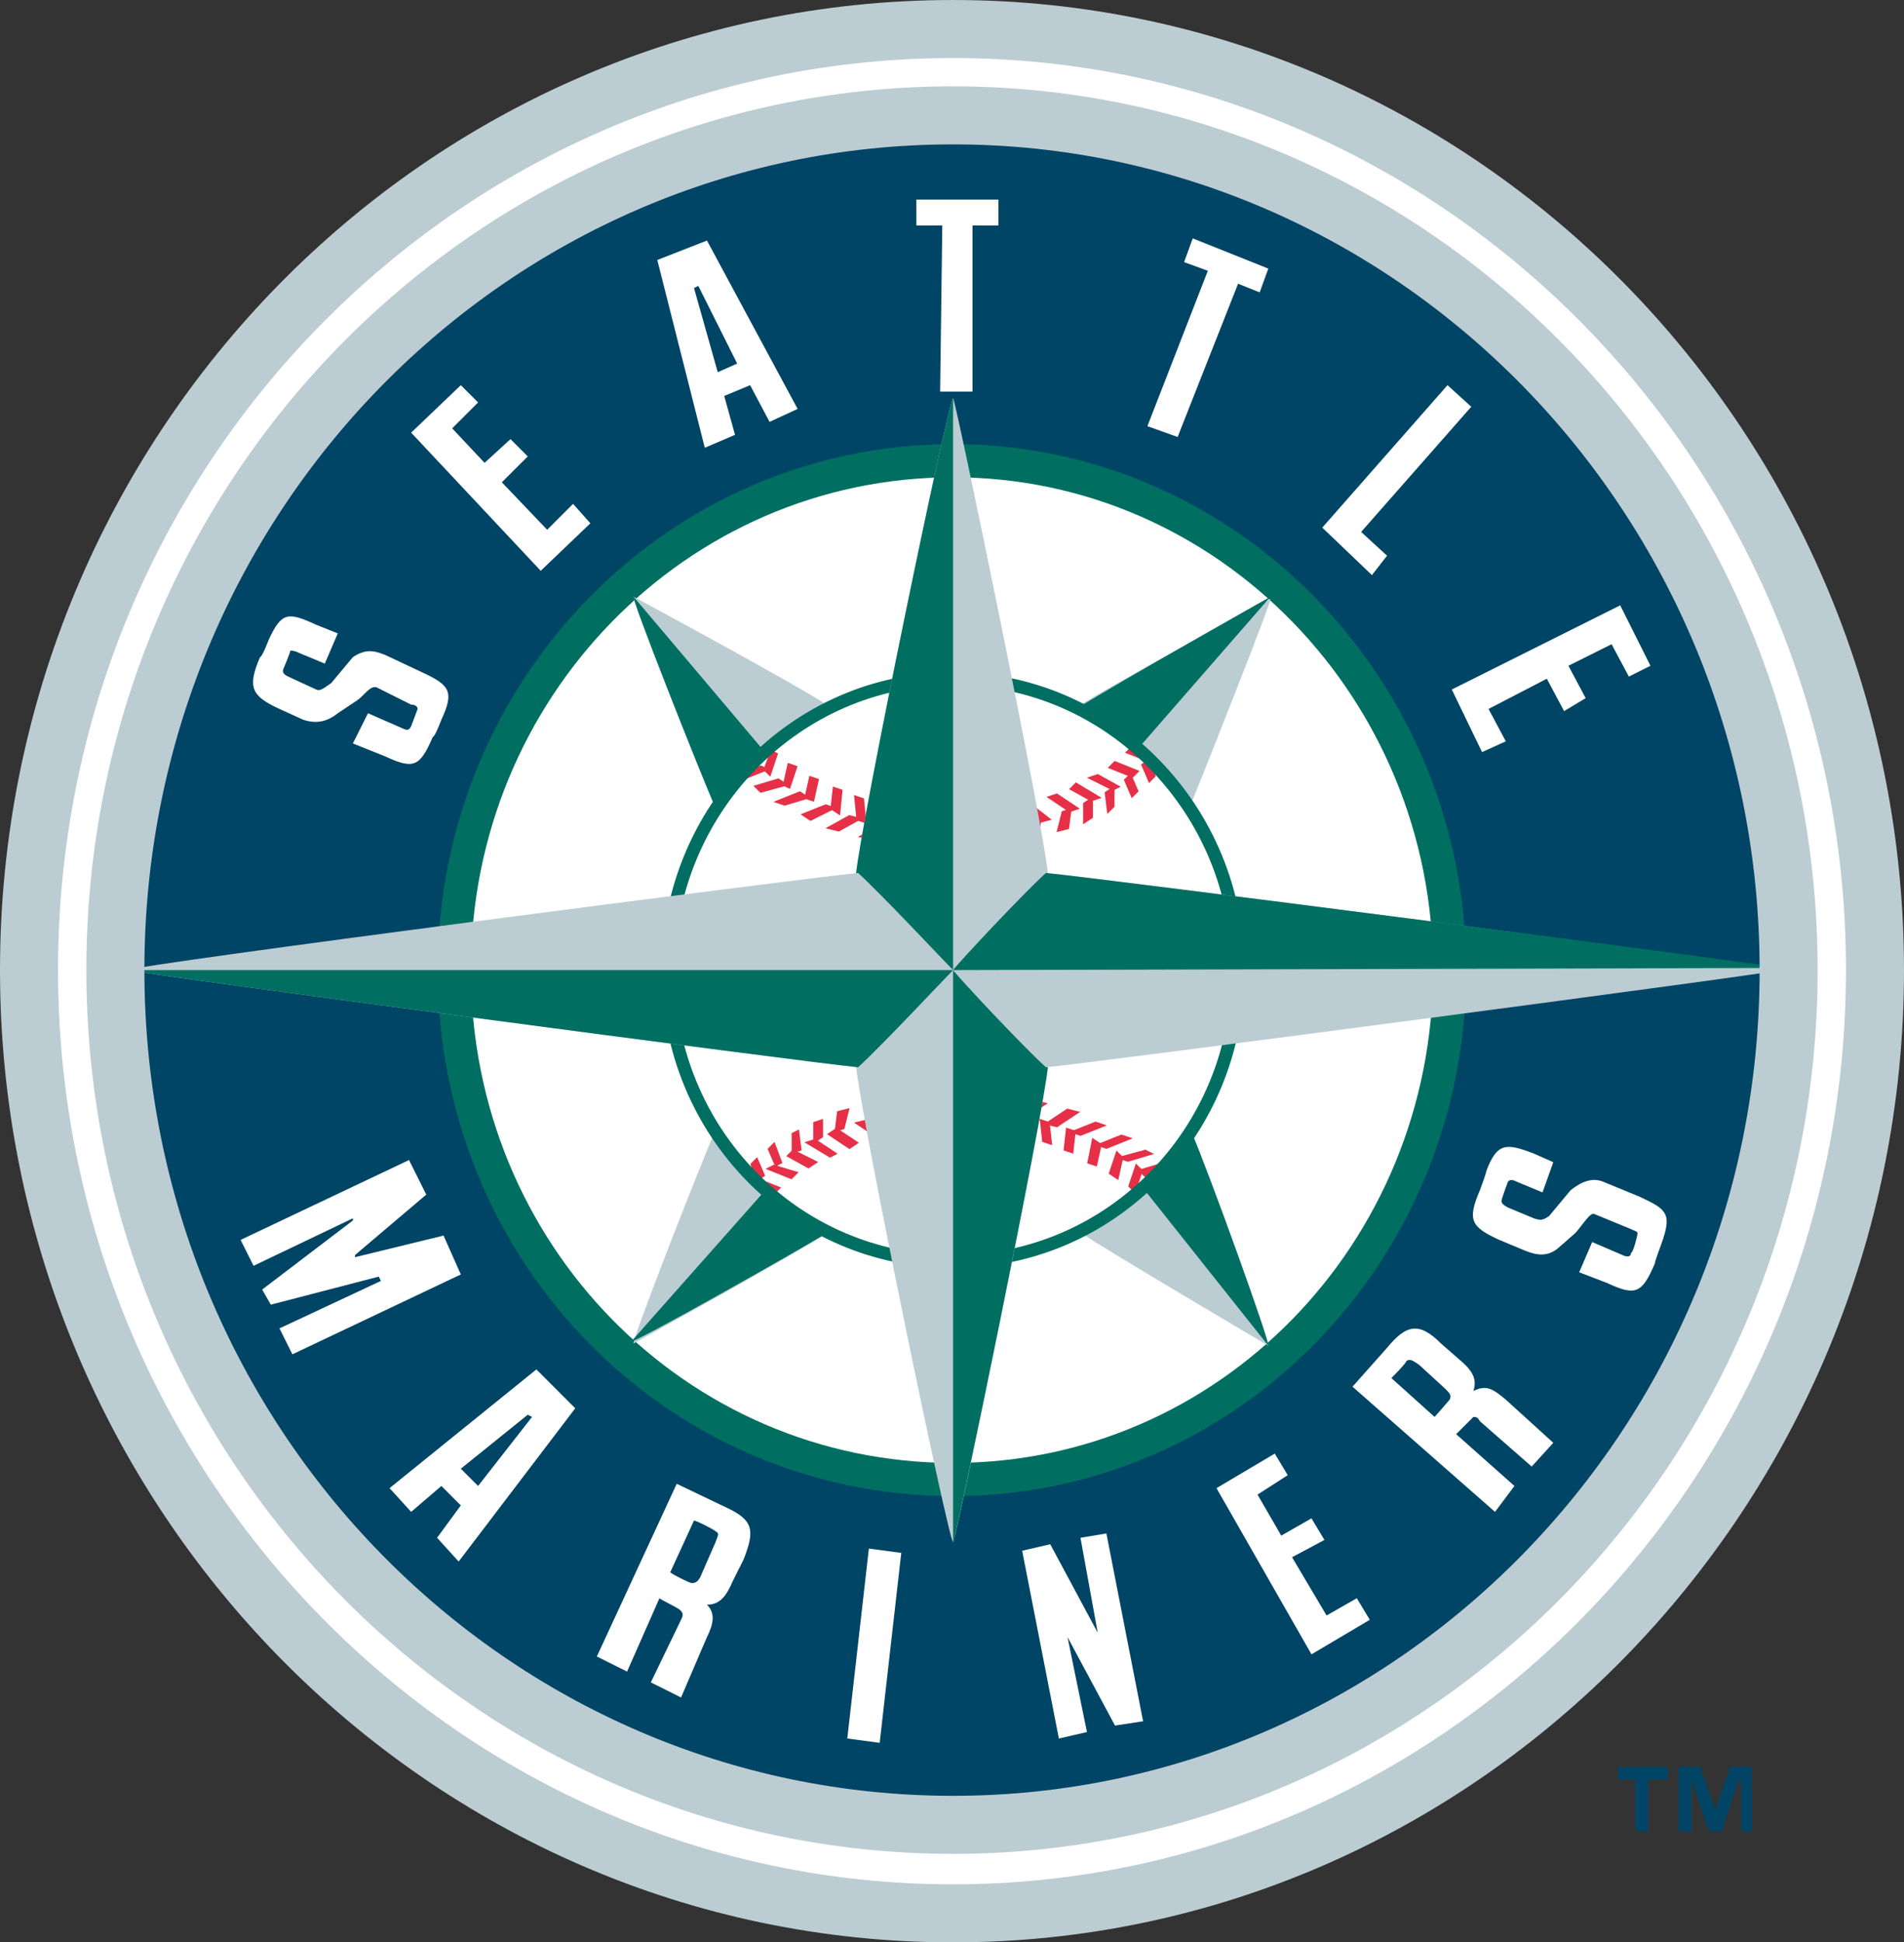 <?xml version="1.0" encoding="UTF-8" standalone="no"?>
<!-- Created with Inkscape (http://www.inkscape.org/) -->
<svg xmlns:svg="http://www.w3.org/2000/svg" xmlns="http://www.w3.org/2000/svg" version="1.0" width="202.464" height="206.472" id="svg3060">
  <rect width="100%" height="100%" fill="#333333" stroke="none"/>
  <defs id="defs3062"/>
  <g transform="translate(-273.768, -429.126)" id="layer1">
    <g transform="matrix(1.25, 0, 0, 1.25, 286.036, 441.389)" id="g8" style="fill: rgb(0, 69, 101); fill-rule: evenodd; stroke: none; stroke-width: 1; stroke-linecap: butt; stroke-linejoin: miter; stroke-dasharray: none;">
      <path d="M 71.263,145.373 C 110.384,145.373 142.342,112.885 142.342,72.686 C 142.342,32.489 110.384,0 71.263,0 C 31.958,0 0,32.489 0,72.686 C 0,112.885 31.958,145.373 71.263,145.373 z" id="path10"/>
    </g>
    <g transform="matrix(1.25, 0, 0, 1.25, 403.125, 583.642)" id="g12" style="fill: rgb(255, 255, 255); fill-rule: evenodd; stroke: none; stroke-width: 1; stroke-linecap: butt; stroke-linejoin: miter; stroke-dasharray: none;">
      <path d="M 4.958,0 C 4.958,0 6.06,1.835 6.06,1.835 C 6.06,1.835 3.489,3.487 3.489,3.487 C 3.489,3.487 5.509,6.975 5.509,6.975 C 5.509,6.975 8.081,5.507 8.081,5.507 C 8.081,5.507 9.182,7.342 9.182,7.342 C 9.182,7.342 6.427,8.811 6.427,8.811 C 6.427,8.811 9.366,13.767 9.366,13.767 C 9.366,13.767 11.937,12.298 11.937,12.298 C 11.937,12.298 13.04,14.134 13.04,14.134 C 13.04,14.134 8.081,17.07 8.081,17.07 C 8.081,17.07 0,2.937 0,2.937 C 0,2.937 4.958,0 4.958,0 z" id="path14"/>
    </g>
    <g transform="matrix(1.25, 0, 0, 1.25, 315.193, 574.693)" id="g16" style="fill: rgb(255, 255, 255); fill-rule: evenodd; stroke: none; stroke-width: 1; stroke-linecap: butt; stroke-linejoin: miter; stroke-dasharray: none;">
      <path d="M 15.796,3.305 C 15.796,3.305 5.878,16.337 5.878,16.337 C 5.878,16.337 4.041,14.317 4.041,14.317 C 4.041,14.317 6.061,11.564 6.061,11.564 C 6.061,11.564 4.408,9.912 4.408,9.912 C 4.408,9.912 1.837,12.115 1.837,12.115 C 1.837,12.115 0,10.096 0,10.096 C 0,10.096 12.49,0 12.49,0 C 12.49,0 15.796,3.305 15.796,3.305 z M 6.061,8.444 C 6.061,8.444 7.53,9.912 7.53,9.912 C 7.53,9.912 12.122,4.039 12.122,4.039 C 12.122,4.039 11.755,3.855 11.755,3.855 C 11.755,3.855 6.061,8.444 6.061,8.444 z" id="path18"/>
    </g>
    <g transform="matrix(1.25, 0, 0, 1.25, 429.755, 550.602)" id="g20" style="fill: rgb(255, 255, 255); fill-rule: evenodd; stroke: none; stroke-width: 1; stroke-linecap: butt; stroke-linejoin: miter; stroke-dasharray: none;">
      <path d="M 7.347,1.653 C 7.347,1.653 6.429,4.222 6.429,4.222 C 6.429,4.222 4.225,3.304 4.225,3.304 C 3.857,3.121 3.674,3.121 3.491,3.304 C 3.491,3.304 2.939,4.773 2.939,4.957 C 2.939,5.14 3.122,5.324 3.491,5.507 C 3.491,5.507 5.694,6.424 5.694,6.424 C 6.246,6.608 6.429,6.608 6.98,6.242 C 6.98,6.242 8.817,4.039 8.817,4.039 C 9.735,3.304 10.653,2.938 11.572,3.304 C 11.572,3.304 14.694,4.589 14.694,4.589 C 17.081,5.691 17.449,6.058 16.531,8.627 C 16.531,8.627 15.98,10.096 15.98,10.28 C 14.877,12.849 14.327,13.033 11.939,11.931 C 11.939,11.931 9.551,11.013 9.551,11.013 C 9.551,11.013 10.653,8.444 10.653,8.444 C 10.653,8.444 13.225,9.545 13.225,9.545 C 13.592,9.729 13.959,9.729 13.959,9.362 C 14.143,9.362 14.51,7.893 14.51,7.709 C 14.51,7.526 14.327,7.526 13.959,7.342 C 13.959,7.342 10.837,6.058 10.837,6.058 C 10.469,5.874 9.735,7.159 9.184,7.709 C 9.184,7.709 7.714,8.995 7.714,8.995 C 6.796,9.729 5.877,9.545 4.959,9.178 C 4.959,9.178 2.755,8.26 2.755,8.26 C 0.368,7.159 0,6.608 1.103,4.039 C 1.103,4.039 1.654,2.57 1.654,2.387 C 2.572,0 3.306,0 5.694,0.918 C 5.694,0.918 7.347,1.653 7.347,1.653 z" id="path22"/>
    </g>
    <g transform="matrix(1.25, 0, 0, 1.25, 363.865, 593.737)" id="g24" style="fill: rgb(255, 255, 255); fill-rule: evenodd; stroke: none; stroke-width: 1; stroke-linecap: butt; stroke-linejoin: miter; stroke-dasharray: none;">
      <path d="M 4.592,0.367 C 4.592,0.367 2.756,16.52 2.756,16.52 C 2.756,16.52 0,16.153 0,16.153 C 0,16.153 1.837,0 1.837,0 C 1.837,0 4.592,0.367 4.592,0.367 z" id="path26"/>
    </g>
    <g transform="matrix(1.25, 0, 0, 1.25, 299.352, 552.438)" id="g28" style="fill: rgb(255, 255, 255); fill-rule: evenodd; stroke: none; stroke-width: 1; stroke-linecap: butt; stroke-linejoin: miter; stroke-dasharray: none;">
      <path d="M 15.796,2.937 C 15.796,2.937 9.734,8.076 9.734,8.076 C 9.734,8.076 9.734,8.26 9.734,8.26 C 9.734,8.26 17.265,6.424 17.265,6.424 C 17.265,6.424 18.734,9.728 18.734,9.728 C 18.734,9.728 4.408,16.52 4.408,16.52 C 4.408,16.52 3.307,14.317 3.307,14.317 C 3.307,14.317 11.938,10.279 11.938,10.279 C 11.938,10.279 11.755,9.912 11.755,9.912 C 11.755,9.912 2.571,12.298 2.571,12.298 C 2.571,12.298 1.837,11.013 1.837,11.013 C 1.837,11.013 9.551,5.139 9.551,5.139 C 9.551,5.139 9.551,4.955 9.551,4.955 C 9.551,4.955 1.103,8.994 1.103,8.994 C 1.103,8.994 0,6.791 0,6.791 C 0,6.791 14.326,0 14.326,0 C 14.326,0 15.796,2.937 15.796,2.937 z" id="path30"/>
    </g>
    <g transform="matrix(1.25, 0, 0, 1.25, 337.234, 586.853)" id="g32" style="fill: rgb(255, 255, 255); fill-rule: evenodd; stroke: none; stroke-width: 1; stroke-linecap: butt; stroke-linejoin: miter; stroke-dasharray: none;">
      <path d="M 11.02,2.02 C 13.407,3.122 13.407,4.04 12.489,6.425 C 12.489,6.425 11.57,8.26 11.57,8.26 C 11.02,9.545 10.469,10.28 9.367,10.28 C 10.102,11.014 9.918,11.932 9.367,13.033 C 9.367,13.033 7.163,18.172 7.163,18.172 C 7.163,18.172 4.592,16.887 4.592,16.887 C 4.592,16.887 7.163,11.565 7.163,11.565 C 7.347,11.198 7.347,11.014 7.163,10.831 C 7.163,10.647 5.51,9.913 5.326,9.729 C 5.326,9.729 2.571,15.969 2.571,15.969 C 2.571,15.969 0,14.685 0,14.685 C 0,14.685 6.796,0 6.796,0 C 6.796,0 11.02,2.02 11.02,2.02 z M 6.244,7.526 C 6.428,7.709 7.897,8.444 8.081,8.444 C 8.448,8.444 8.632,8.26 8.815,7.894 C 8.815,7.894 10.102,4.956 10.102,4.956 C 10.285,4.406 10.469,4.222 10.102,4.04 C 9.918,3.855 8.448,3.122 8.265,3.122 C 8.265,3.122 6.244,7.526 6.244,7.526 z" id="path34"/>
    </g>
    <g transform="matrix(1.25, 0, 0, 1.25, 382.462, 592.131)" id="g36" style="fill: rgb(255, 255, 255); fill-rule: evenodd; stroke: none; stroke-width: 1; stroke-linecap: butt; stroke-linejoin: miter; stroke-dasharray: none;">
      <path d="M 2.387,0.918 C 2.387,0.918 6.428,8.443 6.428,8.443 C 6.428,8.443 4.959,0.367 4.959,0.367 C 4.959,0.367 7.164,0 7.164,0 C 7.164,0 10.286,15.97 10.286,15.97 C 10.286,15.97 7.898,16.337 7.898,16.337 C 7.898,16.337 3.857,8.811 3.857,8.811 C 3.857,8.811 5.51,16.888 5.51,16.888 C 5.51,16.888 3.122,17.438 3.122,17.438 C 3.122,17.438 0,1.469 0,1.469 C 0,1.469 2.387,0.918 2.387,0.918 z" id="path38"/>
    </g>
    <g transform="matrix(1.25, 0, 0, 1.25, 417.588, 569.647)" id="g40" style="fill: rgb(255, 255, 255); fill-rule: evenodd; stroke: none; stroke-width: 1; stroke-linecap: butt; stroke-linejoin: miter; stroke-dasharray: none;">
      <path d="M 2.938,2.202 C 4.592,0.182 5.694,0 7.53,1.835 C 7.53,1.835 9,3.12 9,3.12 C 10.102,4.037 10.653,4.772 10.285,5.873 C 11.388,5.322 11.938,5.689 13.04,6.607 C 13.04,6.607 17.081,10.278 17.081,10.278 C 17.081,10.278 15.244,12.298 15.244,12.298 C 15.244,12.298 10.837,8.443 10.837,8.443 C 10.653,8.076 10.469,8.076 10.285,8.076 C 10.102,8.259 9,9.36 8.816,9.544 C 8.816,9.544 13.775,13.949 13.775,13.949 C 13.775,13.949 12.122,16.152 12.122,16.152 C 12.122,16.152 0,5.506 0,5.506 C 0,5.506 2.938,2.202 2.938,2.202 z M 6.98,8.076 C 7.163,7.892 8.266,6.607 8.266,6.607 C 8.448,6.24 8.266,6.056 7.897,5.689 C 7.897,5.689 5.694,3.671 5.694,3.671 C 5.143,3.304 4.959,3.12 4.592,3.304 C 4.592,3.486 3.489,4.588 3.306,4.772 C 3.306,4.772 6.98,8.076 6.98,8.076 z" id="path42"/>
    </g>
    <g transform="matrix(1.25, 0, 0, 1.25, 371.212, 450.338)" id="g44" style="fill: rgb(255, 255, 255); fill-rule: evenodd; stroke: none; stroke-width: 1; stroke-linecap: butt; stroke-linejoin: miter; stroke-dasharray: none;">
      <path d="M 6.98,0 C 6.98,0 6.98,2.202 6.98,2.202 C 6.98,2.202 4.775,2.202 4.775,2.202 C 4.775,2.202 4.775,16.336 4.775,16.336 C 4.775,16.336 2.021,16.336 2.021,16.336 C 2.021,16.336 2.204,2.202 2.204,2.202 C 2.204,2.202 0,2.202 0,2.202 C 0,2.202 0,0 0,0 C 0,0 6.98,0 6.98,0 z" id="path46"/>
    </g>
    <g transform="matrix(1.25, 0, 0, 1.25, 300.042, 494.161)" id="g48" style="fill: rgb(255, 255, 255); fill-rule: evenodd; stroke: none; stroke-width: 1; stroke-linecap: butt; stroke-linejoin: miter; stroke-dasharray: none;">
      <path d="M 7.714,1.835 C 7.714,1.835 6.611,4.405 6.611,4.405 C 6.611,4.405 4.407,3.487 4.407,3.487 C 4.04,3.304 3.856,3.304 3.673,3.304 C 3.673,3.487 3.122,4.771 3.122,4.771 C 2.938,5.139 3.122,5.322 3.489,5.506 C 3.489,5.506 5.877,6.607 5.877,6.607 C 6.244,6.791 6.611,6.424 7.162,6.057 C 7.162,6.057 8.999,3.854 8.999,3.854 C 10.102,3.12 10.836,3.304 11.755,3.671 C 11.755,3.671 14.877,5.139 14.877,5.139 C 17.265,6.24 17.632,6.791 16.529,9.177 C 16.529,9.177 15.979,10.646 15.795,10.646 C 14.692,13.216 14.142,13.399 11.755,12.298 C 11.755,12.298 8.999,11.196 8.999,11.196 C 8.999,11.196 10.285,8.627 10.285,8.627 C 10.285,8.627 13.224,9.911 13.224,9.911 C 13.591,10.095 13.774,10.095 13.958,9.728 C 13.958,9.728 14.509,8.26 14.509,8.26 C 14.509,8.076 14.326,7.893 13.958,7.893 C 13.958,7.893 11.02,6.424 11.02,6.424 C 10.469,6.24 9.918,7.158 9.366,7.525 C 9.366,7.525 7.714,8.627 7.714,8.627 C 6.795,9.361 5.877,9.544 4.774,9.177 C 4.774,9.177 2.755,8.26 2.755,8.26 C 0.367,7.158 0,6.424 1.102,3.854 C 1.285,3.854 1.836,2.386 1.836,2.386 C 2.938,0 3.489,0 5.877,1.102 C 5.877,1.102 7.714,1.835 7.714,1.835 z" id="path50"/>
    </g>
    <g transform="matrix(1.25, 0, 0, 1.25, 317.489, 470.069)" id="g52" style="fill: rgb(255, 255, 255); fill-rule: evenodd; stroke: none; stroke-width: 1; stroke-linecap: butt; stroke-linejoin: miter; stroke-dasharray: none;">
      <path d="M 4.225,0 C 4.225,0 5.693,1.469 5.693,1.469 C 5.693,1.469 3.49,3.671 3.49,3.671 C 3.49,3.671 6.245,6.607 6.245,6.607 C 6.245,6.607 8.449,4.589 8.449,4.589 C 8.449,4.589 9.918,6.058 9.918,6.058 C 9.918,6.058 7.714,8.26 7.714,8.26 C 7.714,8.26 11.571,12.298 11.571,12.298 C 11.571,12.298 13.775,10.096 13.775,10.096 C 13.775,10.096 15.245,11.748 15.245,11.748 C 15.245,11.748 11.021,15.785 11.021,15.785 C 11.021,15.785 0,4.038 0,4.038 C 0,4.038 4.225,0 4.225,0 z" id="path54"/>
    </g>
    <g transform="matrix(1.25, 0, 0, 1.25, 343.662, 454.697)" id="g56" style="fill: rgb(255, 255, 255); fill-rule: evenodd; stroke: none; stroke-width: 1; stroke-linecap: butt; stroke-linejoin: miter; stroke-dasharray: none;">
      <path d="M 4.225,0 C 4.225,0 11.938,14.317 11.938,14.317 C 11.938,14.317 9.551,15.418 9.551,15.418 C 9.551,15.418 7.897,12.298 7.897,12.298 C 7.897,12.298 5.693,13.216 5.693,13.216 C 5.693,13.216 6.612,16.52 6.612,16.52 C 6.612,16.52 4.041,17.621 4.041,17.621 C 4.041,17.621 0,1.652 0,1.652 C 0,1.652 4.225,0 4.225,0 z M 5.143,11.196 C 5.143,11.196 6.796,10.462 6.796,10.462 C 6.796,10.462 3.489,3.854 3.489,3.854 C 3.489,3.854 3.122,4.038 3.122,4.038 C 3.122,4.038 5.143,11.196 5.143,11.196 z" id="path58"/>
    </g>
    <g transform="matrix(1.25, 0, 0, 1.25, 395.778, 454.467)" id="g60" style="fill: rgb(255, 255, 255); fill-rule: evenodd; stroke: none; stroke-width: 1; stroke-linecap: butt; stroke-linejoin: miter; stroke-dasharray: none;">
      <path d="M 10.285,2.569 C 10.285,2.569 9.551,4.589 9.551,4.589 C 9.551,4.589 7.714,3.854 7.714,3.854 C 7.714,3.854 2.571,16.887 2.571,16.887 C 2.571,16.887 0,15.969 0,15.969 C 0,15.969 5.142,2.754 5.142,2.754 C 5.142,2.754 3.122,2.018 3.122,2.018 C 3.122,2.018 3.857,0 3.857,0 C 3.857,0 10.285,2.569 10.285,2.569 z" id="path62"/>
    </g>
    <g transform="matrix(1.25, 0, 0, 1.25, 414.374, 470.069)" id="g64" style="fill: rgb(255, 255, 255); fill-rule: evenodd; stroke: none; stroke-width: 1; stroke-linecap: butt; stroke-linejoin: miter; stroke-dasharray: none;">
      <path d="M 12.673,1.836 C 12.673,1.836 3.305,12.481 3.305,12.481 C 3.305,12.481 5.509,14.501 5.509,14.501 C 5.509,14.501 4.224,16.152 4.224,16.152 C 4.224,16.152 0,12.114 0,12.114 C 0,12.114 10.653,0 10.653,0 C 10.653,0 12.673,1.836 12.673,1.836 z" id="path66"/>
    </g>
    <g transform="matrix(1.25, 0, 0, 1.25, 428.148, 493.473)" id="g68" style="fill: rgb(255, 255, 255); fill-rule: evenodd; stroke: none; stroke-width: 1; stroke-linecap: butt; stroke-linejoin: miter; stroke-dasharray: none;">
      <path d="M 16.898,5.139 C 16.898,5.139 15.062,6.057 15.062,6.057 C 15.062,6.057 13.592,3.304 13.592,3.304 C 13.592,3.304 9.919,5.139 9.919,5.139 C 9.919,5.139 11.388,7.893 11.388,7.893 C 11.388,7.893 9.551,8.994 9.551,8.994 C 9.551,8.994 8.082,6.24 8.082,6.24 C 8.082,6.24 3.123,8.81 3.123,8.81 C 3.123,8.81 4.592,11.563 4.592,11.563 C 4.592,11.563 2.572,12.481 2.572,12.481 C 2.572,12.481 0,7.158 0,7.158 C 0,7.158 14.326,0 14.326,0 C 14.326,0 16.898,5.139 16.898,5.139 z" id="path70"/>
    </g>
    <g transform="matrix(1.25, 0, 0, 1.25, 322.081, 478.1)" id="g72" style="fill: rgb(255, 255, 255); fill-rule: evenodd; stroke: none; stroke-width: 1; stroke-linecap: butt; stroke-linejoin: miter; stroke-dasharray: none;">
      <path d="M 42.427,86.636 C 65.753,86.636 84.671,67.364 84.671,43.317 C 84.671,19.456 65.753,0 42.427,0 C 18.918,0 0,19.456 0,43.317 C 0,67.364 18.918,86.636 42.427,86.636 z" id="path74"/>
    </g>
    <g transform="matrix(1.25, 0, 0, 1.25, 322.081, 478.1)" id="g76" style="fill: none; stroke: rgb(0, 111, 97); stroke-width: 2.82; stroke-linecap: butt; stroke-linejoin: miter; stroke-dasharray: none;">
      <path d="M 42.427,86.636 C 65.753,86.636 84.671,67.364 84.671,43.317 C 84.671,19.456 65.753,0 42.427,0 C 18.918,0 0,19.456 0,43.317 C 0,67.364 18.918,86.636 42.427,86.636 z" id="path78"/>
    </g>
    <g transform="matrix(1.25, 0, 0, 1.25, 340.907, 492.555)" id="g80" style="fill: rgb(188, 204, 211); fill-rule: evenodd; stroke: none; stroke-width: 1; stroke-linecap: butt; stroke-linejoin: miter; stroke-dasharray: none;">
      <path d="M 7.163,17.988 C 5.51,14.134 0,0.184 0.184,0 C 0.184,0 14.143,7.525 16.897,9.361 C 13.591,10.278 7.897,15.969 7.163,17.988 z" id="path82"/>
    </g>
    <g transform="matrix(1.25, 0, 0, 1.25, 340.907, 492.555)" id="g84" style="fill: rgb(0, 111, 97); fill-rule: evenodd; stroke: none; stroke-width: 1; stroke-linecap: butt; stroke-linejoin: miter; stroke-dasharray: none;">
      <path d="M 11.204,13.032 C 9.367,15.051 7.53,17.07 7.163,17.988 C 5.51,14.134 0,0.184 0.184,0 C 0.184,0 11.204,13.032 11.204,13.032 z" id="path86"/>
    </g>
    <g transform="matrix(1.25, 0, 0, 1.25, 387.972, 492.784)" id="g88" style="fill: rgb(188, 204, 211); fill-rule: evenodd; stroke: none; stroke-width: 1; stroke-linecap: butt; stroke-linejoin: miter; stroke-dasharray: none;">
      <path d="M 9.734,17.988 C 11.387,13.95 16.897,0 16.714,0 C 16.714,0 2.756,7.525 0,9.361 C 3.306,10.095 9,15.785 9.734,17.988 z" id="path90"/>
    </g>
    <g transform="matrix(1.25, 0, 0, 1.25, 388.202, 492.555)" id="g92" style="fill: rgb(0, 111, 97); fill-rule: evenodd; stroke: none; stroke-width: 1; stroke-linecap: butt; stroke-linejoin: miter; stroke-dasharray: none;">
      <path d="M 5.325,12.849 C 3.306,11.196 1.102,9.729 0,9.545 C 3.489,7.342 16.53,0 16.53,0 C 16.53,0 5.325,12.849 5.325,12.849 z" id="path94"/>
    </g>
    <g transform="matrix(1.25, 0, 0, 1.25, 340.907, 549.226)" id="g96" style="fill: rgb(188, 204, 211); fill-rule: evenodd; stroke: none; stroke-width: 1; stroke-linecap: butt; stroke-linejoin: miter; stroke-dasharray: none;">
      <path d="M 7.163,0 C 5.51,3.854 0,17.988 0.184,18.172 C 0.184,18.172 14.143,10.463 16.897,8.627 C 13.591,7.709 7.897,2.019 7.163,0 z" id="path98"/>
    </g>
    <g transform="matrix(1.25, 0, 0, 1.25, 340.907, 555.651)" id="g100" style="fill: rgb(0, 111, 97); fill-rule: evenodd; stroke: none; stroke-width: 1; stroke-linecap: butt; stroke-linejoin: miter; stroke-dasharray: none;">
      <path d="M 11.388,0 C 13.591,1.835 15.795,3.303 16.897,3.487 C 13.224,5.69 0.184,13.032 0,12.848 C 0,12.848 11.388,0 11.388,0 z" id="path102"/>
    </g>
    <g transform="matrix(1.25, 0, 0, 1.25, 388.431, 549.226)" id="g104" style="fill: rgb(188, 204, 211); fill-rule: evenodd; stroke: none; stroke-width: 1; stroke-linecap: butt; stroke-linejoin: miter; stroke-dasharray: none;">
      <path d="M 9.551,0 C 11.204,3.854 16.347,18.172 16.163,18.355 C 16.163,18.355 2.756,10.463 0,8.627 C 3.123,7.709 8.816,2.019 9.551,0 z" id="path106"/>
    </g>
    <g transform="matrix(1.25, 0, 0, 1.25, 395.319, 549.226)" id="g108" style="fill: rgb(0, 111, 97); fill-rule: evenodd; stroke: none; stroke-width: 1; stroke-linecap: butt; stroke-linejoin: miter; stroke-dasharray: none;">
      <path d="M 0,4.956 C 2.02,3.121 3.673,1.101 4.04,0 C 5.693,3.854 10.836,18.172 10.652,18.355 C 10.652,18.355 0,4.956 0,4.956 z" id="path110"/>
    </g>
    <g transform="matrix(1.25, 0, 0, 1.25, 352.387, 510.681)" id="g112" style="fill: rgb(230, 48, 71); fill-rule: evenodd; stroke: none; stroke-width: 1; stroke-linecap: butt; stroke-linejoin: miter; stroke-dasharray: none;">
      <path d="M 2.204,0.183 C 2.204,0.183 1.836,0 1.836,0 C 1.836,0 0,0.55 0,0.55 C 0,0.55 0.367,0.917 0.367,0.917 C 0.367,0.917 2.204,0.183 2.204,0.183 z" id="path114"/>
    </g>
    <g transform="matrix(1.25, 0, 0, 1.25, 352.387, 510.681)" id="g116" style="fill: none; stroke: rgb(230, 48, 71); stroke-width: 0.283; stroke-linecap: butt; stroke-linejoin: miter; stroke-dasharray: none;">
      <path d="M 2.204,0.183 C 2.204,0.183 1.836,0 1.836,0 C 1.836,0 0,0.55 0,0.55 C 0,0.55 0.367,0.917 0.367,0.917 C 0.367,0.917 2.204,0.183 2.204,0.183 z" id="path118"/>
    </g>
    <g transform="matrix(1.25, 0, 0, 1.25, 355.142, 509.074)" id="g120" style="fill: rgb(230, 48, 71); fill-rule: evenodd; stroke: none; stroke-width: 1; stroke-linecap: butt; stroke-linejoin: miter; stroke-dasharray: none;">
      <path d="M 0.551,0 C 0.551,0 0.918,0.184 0.918,0.184 C 0.918,0.184 0.367,1.835 0.367,1.835 C 0.367,1.835 0,1.468 0,1.468 C 0,1.468 0.551,0 0.551,0 z" id="path122"/>
    </g>
    <g transform="matrix(1.25, 0, 0, 1.25, 355.142, 509.074)" id="g124" style="fill: none; stroke: rgb(230, 48, 71); stroke-width: 0.283; stroke-linecap: butt; stroke-linejoin: miter; stroke-dasharray: none;">
      <path d="M 0.551,0 C 0.551,0 0.918,0.184 0.918,0.184 C 0.918,0.184 0.367,1.835 0.367,1.835 C 0.367,1.835 0,1.468 0,1.468 C 0,1.468 0.551,0 0.551,0 z" id="path126"/>
    </g>
    <g transform="matrix(1.25, 0, 0, 1.25, 354.223, 512.056)" id="g128" style="fill: rgb(230, 48, 71); fill-rule: evenodd; stroke: none; stroke-width: 1; stroke-linecap: butt; stroke-linejoin: miter; stroke-dasharray: none;">
      <path d="M 2.388,0.367 C 2.388,0.367 1.837,0 1.837,0 C 1.837,0 0,0.551 0,0.551 C 0,0.551 0.367,0.918 0.367,0.918 C 0.367,0.918 2.388,0.367 2.388,0.367 z" id="path130"/>
    </g>
    <g transform="matrix(1.25, 0, 0, 1.25, 354.223, 512.056)" id="g132" style="fill: none; stroke: rgb(230, 48, 71); stroke-width: 0.283; stroke-linecap: butt; stroke-linejoin: miter; stroke-dasharray: none;">
      <path d="M 2.388,0.367 C 2.388,0.367 1.837,0 1.837,0 C 1.837,0 0,0.551 0,0.551 C 0,0.551 0.367,0.918 0.367,0.918 C 0.367,0.918 2.388,0.367 2.388,0.367 z" id="path134"/>
    </g>
    <g transform="matrix(1.25, 0, 0, 1.25, 357.207, 510.45)" id="g136" style="fill: rgb(230, 48, 71); fill-rule: evenodd; stroke: none; stroke-width: 1; stroke-linecap: butt; stroke-linejoin: miter; stroke-dasharray: none;">
      <path d="M 0.368,0 C 0.368,0 0.919,0.185 0.919,0.185 C 0.919,0.185 0.368,1.836 0.368,1.836 C 0.368,1.836 0,1.652 0,1.652 C 0,1.652 0.368,0 0.368,0 z" id="path138"/>
    </g>
    <g transform="matrix(1.25, 0, 0, 1.25, 357.207, 510.45)" id="g140" style="fill: none; stroke: rgb(230, 48, 71); stroke-width: 0.283; stroke-linecap: butt; stroke-linejoin: miter; stroke-dasharray: none;">
      <path d="M 0.368,0 C 0.368,0 0.919,0.185 0.919,0.185 C 0.919,0.185 0.368,1.836 0.368,1.836 C 0.368,1.836 0,1.652 0,1.652 C 0,1.652 0.368,0 0.368,0 z" id="path142"/>
    </g>
    <g transform="matrix(1.25, 0, 0, 1.25, 356.519, 513.433)" id="g144" style="fill: rgb(230, 48, 71); fill-rule: evenodd; stroke: none; stroke-width: 1; stroke-linecap: butt; stroke-linejoin: miter; stroke-dasharray: none;">
      <path d="M 2.388,0.367 C 2.388,0.367 1.837,0 1.837,0 C 1.837,0 0,0.734 0,0.734 C 0,0.734 0.551,0.918 0.551,0.918 C 0.551,0.918 2.388,0.367 2.388,0.367 z" id="path146"/>
    </g>
    <g transform="matrix(1.25, 0, 0, 1.25, 356.519, 513.433)" id="g148" style="fill: none; stroke: rgb(230, 48, 71); stroke-width: 0.283; stroke-linecap: butt; stroke-linejoin: miter; stroke-dasharray: none;">
      <path d="M 2.388,0.367 C 2.388,0.367 1.837,0 1.837,0 C 1.837,0 0,0.734 0,0.734 C 0,0.734 0.551,0.918 0.551,0.918 C 0.551,0.918 2.388,0.367 2.388,0.367 z" id="path150"/>
    </g>
    <g transform="matrix(1.25, 0, 0, 1.25, 359.503, 511.827)" id="g152" style="fill: rgb(230, 48, 71); fill-rule: evenodd; stroke: none; stroke-width: 1; stroke-linecap: butt; stroke-linejoin: miter; stroke-dasharray: none;">
      <path d="M 0.367,0 C 0.367,0 0.918,0.183 0.918,0.183 C 0.918,0.183 0.551,1.836 0.551,1.836 C 0.551,1.836 0,1.652 0,1.652 C 0,1.652 0.367,0 0.367,0 z" id="path154"/>
    </g>
    <g transform="matrix(1.25, 0, 0, 1.25, 359.503, 511.827)" id="g156" style="fill: none; stroke: rgb(230, 48, 71); stroke-width: 0.283; stroke-linecap: butt; stroke-linejoin: miter; stroke-dasharray: none;">
      <path d="M 0.367,0 C 0.367,0 0.918,0.183 0.918,0.183 C 0.918,0.183 0.551,1.836 0.551,1.836 C 0.551,1.836 0,1.652 0,1.652 C 0,1.652 0.367,0 0.367,0 z" id="path158"/>
    </g>
    <g transform="matrix(1.25, 0, 0, 1.25, 359.274, 514.81)" id="g160" style="fill: rgb(230, 48, 71); fill-rule: evenodd; stroke: none; stroke-width: 1; stroke-linecap: butt; stroke-linejoin: miter; stroke-dasharray: none;">
      <path d="M 2.388,0.184 C 2.388,0.184 1.837,0 1.837,0 C 1.837,0 0,0.734 0,0.734 C 0,0.734 0.551,1.101 0.551,1.101 C 0.551,1.101 2.388,0.184 2.388,0.184 z" id="path162"/>
    </g>
    <g transform="matrix(1.25, 0, 0, 1.25, 359.274, 514.81)" id="g164" style="fill: none; stroke: rgb(230, 48, 71); stroke-width: 0.283; stroke-linecap: butt; stroke-linejoin: miter; stroke-dasharray: none;">
      <path d="M 2.388,0.184 C 2.388,0.184 1.837,0 1.837,0 C 1.837,0 0,0.734 0,0.734 C 0,0.734 0.551,1.101 0.551,1.101 C 0.551,1.101 2.388,0.184 2.388,0.184 z" id="path166"/>
    </g>
    <g transform="matrix(1.25, 0, 0, 1.25, 362.258, 512.974)" id="g168" style="fill: rgb(230, 48, 71); fill-rule: evenodd; stroke: none; stroke-width: 1; stroke-linecap: butt; stroke-linejoin: miter; stroke-dasharray: none;">
      <path d="M 0.184,0 C 0.184,0 0.734,0.184 0.734,0.184 C 0.734,0.184 0.551,2.02 0.551,2.02 C 0.551,2.02 0,1.652 0,1.652 C 0,1.652 0.184,0 0.184,0 z" id="path170"/>
    </g>
    <g transform="matrix(1.25, 0, 0, 1.25, 362.258, 512.974)" id="g172" style="fill: none; stroke: rgb(230, 48, 71); stroke-width: 0.283; stroke-linecap: butt; stroke-linejoin: miter; stroke-dasharray: none;">
      <path d="M 0.184,0 C 0.184,0 0.734,0.184 0.734,0.184 C 0.734,0.184 0.551,2.02 0.551,2.02 C 0.551,2.02 0,1.652 0,1.652 C 0,1.652 0.184,0 0.184,0 z" id="path174"/>
    </g>
    <g transform="matrix(1.25, 0, 0, 1.25, 362.029, 515.957)" id="g176" style="fill: rgb(230, 48, 71); fill-rule: evenodd; stroke: none; stroke-width: 1; stroke-linecap: butt; stroke-linejoin: miter; stroke-dasharray: none;">
      <path d="M 2.388,0.184 C 2.388,0.184 1.653,0 1.653,0 C 1.653,0 0,0.918 0,0.918 C 0,0.918 0.734,1.101 0.734,1.101 C 0.734,1.101 2.388,0.184 2.388,0.184 z" id="path178"/>
    </g>
    <g transform="matrix(1.25, 0, 0, 1.25, 362.029, 515.957)" id="g180" style="fill: none; stroke: rgb(230, 48, 71); stroke-width: 0.283; stroke-linecap: butt; stroke-linejoin: miter; stroke-dasharray: none;">
      <path d="M 2.388,0.184 C 2.388,0.184 1.653,0 1.653,0 C 1.653,0 0,0.918 0,0.918 C 0,0.918 0.734,1.101 0.734,1.101 C 0.734,1.101 2.388,0.184 2.388,0.184 z" id="path182"/>
    </g>
    <g transform="matrix(1.25, 0, 0, 1.25, 364.784, 513.892)" id="g184" style="fill: rgb(230, 48, 71); fill-rule: evenodd; stroke: none; stroke-width: 1; stroke-linecap: butt; stroke-linejoin: miter; stroke-dasharray: none;">
      <path d="M 0,0 C 0,0 0.551,0.184 0.551,0.184 C 0.551,0.184 0.734,2.019 0.734,2.019 C 0.734,2.019 0.184,1.835 0.184,1.835 C 0.184,1.835 0,0 0,0 z" id="path186"/>
    </g>
    <g transform="matrix(1.25, 0, 0, 1.25, 364.784, 513.892)" id="g188" style="fill: none; stroke: rgb(230, 48, 71); stroke-width: 0.283; stroke-linecap: butt; stroke-linejoin: miter; stroke-dasharray: none;">
      <path d="M 0,0 C 0,0 0.551,0.184 0.551,0.184 C 0.551,0.184 0.734,2.019 0.734,2.019 C 0.734,2.019 0.184,1.835 0.184,1.835 C 0.184,1.835 0,0 0,0 z" id="path190"/>
    </g>
    <g transform="matrix(1.25, 0, 0, 1.25, 365.473, 516.875)" id="g192" style="fill: rgb(230, 48, 71); fill-rule: evenodd; stroke: none; stroke-width: 1; stroke-linecap: butt; stroke-linejoin: miter; stroke-dasharray: none;">
      <path d="M 2.204,0 C 2.204,0 1.653,0 1.653,0 C 1.653,0 0,0.918 0,0.918 C 0,0.918 0.734,1.102 0.734,1.102 C 0.734,1.102 2.204,0 2.204,0 z" id="path194"/>
    </g>
    <g transform="matrix(1.25, 0, 0, 1.25, 365.473, 516.875)" id="g196" style="fill: none; stroke: rgb(230, 48, 71); stroke-width: 0.283; stroke-linecap: butt; stroke-linejoin: miter; stroke-dasharray: none;">
      <path d="M 2.204,0 C 2.204,0 1.653,0 1.653,0 C 1.653,0 0,0.918 0,0.918 C 0,0.918 0.734,1.102 0.734,1.102 C 0.734,1.102 2.204,0 2.204,0 z" id="path198"/>
    </g>
    <g transform="matrix(1.25, 0, 0, 1.25, 367.769, 514.81)" id="g200" style="fill: rgb(230, 48, 71); fill-rule: evenodd; stroke: none; stroke-width: 1; stroke-linecap: butt; stroke-linejoin: miter; stroke-dasharray: none;">
      <path d="M 0,0 C 0,0 0.734,0.184 0.734,0.184 C 0.734,0.184 1.102,1.835 1.102,1.835 C 1.102,1.835 0.551,1.651 0.551,1.651 C 0.551,1.651 0,0 0,0 z" id="path202"/>
    </g>
    <g transform="matrix(1.25, 0, 0, 1.25, 367.769, 514.81)" id="g204" style="fill: none; stroke: rgb(230, 48, 71); stroke-width: 0.283; stroke-linecap: butt; stroke-linejoin: miter; stroke-dasharray: none;">
      <path d="M 0,0 C 0,0 0.734,0.184 0.734,0.184 C 0.734,0.184 1.102,1.835 1.102,1.835 C 1.102,1.835 0.551,1.651 0.551,1.651 C 0.551,1.651 0,0 0,0 z" id="path206"/>
    </g>
    <g transform="matrix(1.25, 0, 0, 1.25, 368.916, 517.334)" id="g208" style="fill: rgb(230, 48, 71); fill-rule: evenodd; stroke: none; stroke-width: 1; stroke-linecap: butt; stroke-linejoin: miter; stroke-dasharray: none;">
      <path d="M 2.021,0 C 2.021,0 1.286,0 1.286,0 C 1.286,0 0,1.285 0,1.285 C 0,1.285 0.735,1.285 0.735,1.285 C 0.735,1.285 2.021,0 2.021,0 z" id="path210"/>
    </g>
    <g transform="matrix(1.25, 0, 0, 1.25, 368.916, 517.334)" id="g212" style="fill: none; stroke: rgb(230, 48, 71); stroke-width: 0.283; stroke-linecap: butt; stroke-linejoin: miter; stroke-dasharray: none;">
      <path d="M 2.021,0 C 2.021,0 1.286,0 1.286,0 C 1.286,0 0,1.285 0,1.285 C 0,1.285 0.735,1.285 0.735,1.285 C 0.735,1.285 2.021,0 2.021,0 z" id="path214"/>
    </g>
    <g transform="matrix(1.25, 0, 0, 1.25, 370.293, 515.269)" id="g216" style="fill: rgb(230, 48, 71); fill-rule: evenodd; stroke: none; stroke-width: 1; stroke-linecap: butt; stroke-linejoin: miter; stroke-dasharray: none;">
      <path d="M 0,0 C 0,0 0.735,0.184 0.735,0.184 C 0.735,0.184 1.47,1.651 1.47,1.651 C 1.47,1.651 0.919,1.651 0.919,1.651 C 0.919,1.651 0,0 0,0 z" id="path218"/>
    </g>
    <g transform="matrix(1.25, 0, 0, 1.25, 370.293, 515.269)" id="g220" style="fill: none; stroke: rgb(230, 48, 71); stroke-width: 0.283; stroke-linecap: butt; stroke-linejoin: miter; stroke-dasharray: none;">
      <path d="M 0,0 C 0,0 0.735,0.184 0.735,0.184 C 0.735,0.184 1.47,1.651 1.47,1.651 C 1.47,1.651 0.919,1.651 0.919,1.651 C 0.919,1.651 0,0 0,0 z" id="path222"/>
    </g>
    <g transform="matrix(1.25, 0, 0, 1.25, 372.13, 517.563)" id="g224" style="fill: rgb(230, 48, 71); fill-rule: evenodd; stroke: none; stroke-width: 1; stroke-linecap: butt; stroke-linejoin: miter; stroke-dasharray: none;">
      <path d="M 1.837,0 C 1.837,0 1.103,0 1.103,0 C 1.103,0 0,1.285 0,1.285 C 0,1.285 0.735,1.285 0.735,1.285 C 0.735,1.285 1.837,0 1.837,0 z" id="path226"/>
    </g>
    <g transform="matrix(1.25, 0, 0, 1.25, 372.13, 517.563)" id="g228" style="fill: none; stroke: rgb(230, 48, 71); stroke-width: 0.283; stroke-linecap: butt; stroke-linejoin: miter; stroke-dasharray: none;">
      <path d="M 1.837,0 C 1.837,0 1.103,0 1.103,0 C 1.103,0 0,1.285 0,1.285 C 0,1.285 0.735,1.285 0.735,1.285 C 0.735,1.285 1.837,0 1.837,0 z" id="path230"/>
    </g>
    <g transform="matrix(1.25, 0, 0, 1.25, 373.278, 515.728)" id="g232" style="fill: rgb(230, 48, 71); fill-rule: evenodd; stroke: none; stroke-width: 1; stroke-linecap: butt; stroke-linejoin: miter; stroke-dasharray: none;">
      <path d="M 0,0 C 0,0 0.735,0 0.735,0 C 0.735,0 1.653,1.468 1.653,1.468 C 1.653,1.468 0.919,1.468 0.919,1.468 C 0.919,1.468 0,0 0,0 z" id="path234"/>
    </g>
    <g transform="matrix(1.25, 0, 0, 1.25, 373.278, 515.728)" id="g236" style="fill: none; stroke: rgb(230, 48, 71); stroke-width: 0.283; stroke-linecap: butt; stroke-linejoin: miter; stroke-dasharray: none;">
      <path d="M 0,0 C 0,0 0.735,0 0.735,0 C 0.735,0 1.653,1.468 1.653,1.468 C 1.653,1.468 0.919,1.468 0.919,1.468 C 0.919,1.468 0,0 0,0 z" id="path238"/>
    </g>
    <g transform="matrix(1.25, 0, 0, 1.25, 375.803, 517.563)" id="g240" style="fill: rgb(230, 48, 71); fill-rule: evenodd; stroke: none; stroke-width: 1; stroke-linecap: butt; stroke-linejoin: miter; stroke-dasharray: none;">
      <path d="M 1.47,0 C 1.47,0 0.735,0 0.735,0 C 0.735,0 0,1.469 0,1.469 C 0,1.469 0.735,1.285 0.735,1.285 C 0.735,1.285 1.47,0 1.47,0 z" id="path242"/>
    </g>
    <g transform="matrix(1.25, 0, 0, 1.25, 375.803, 517.563)" id="g244" style="fill: none; stroke: rgb(230, 48, 71); stroke-width: 0.283; stroke-linecap: butt; stroke-linejoin: miter; stroke-dasharray: none;">
      <path d="M 1.47,0 C 1.47,0 0.735,0 0.735,0 C 0.735,0 0,1.469 0,1.469 C 0,1.469 0.735,1.285 0.735,1.285 C 0.735,1.285 1.47,0 1.47,0 z" id="path246"/>
    </g>
    <g transform="matrix(1.25, 0, 0, 1.25, 376.263, 515.728)" id="g248" style="fill: rgb(230, 48, 71); fill-rule: evenodd; stroke: none; stroke-width: 1; stroke-linecap: butt; stroke-linejoin: miter; stroke-dasharray: none;">
      <path d="M 0,0 C 0,0 0.551,0 0.551,0 C 0.551,0 1.836,1.468 1.836,1.468 C 1.836,1.468 1.102,1.468 1.102,1.468 C 1.102,1.468 0,0 0,0 z" id="path250"/>
    </g>
    <g transform="matrix(1.25, 0, 0, 1.25, 376.263, 515.728)" id="g252" style="fill: none; stroke: rgb(230, 48, 71); stroke-width: 0.283; stroke-linecap: butt; stroke-linejoin: miter; stroke-dasharray: none;">
      <path d="M 0,0 C 0,0 0.551,0 0.551,0 C 0.551,0 1.836,1.468 1.836,1.468 C 1.836,1.468 1.102,1.468 1.102,1.468 C 1.102,1.468 0,0 0,0 z" id="path254"/>
    </g>
    <g transform="matrix(1.25, 0, 0, 1.25, 379.707, 517.104)" id="g256" style="fill: rgb(230, 48, 71); fill-rule: evenodd; stroke: none; stroke-width: 1; stroke-linecap: butt; stroke-linejoin: miter; stroke-dasharray: none;">
      <path d="M 1.285,0 C 1.285,0 0.551,0 0.551,0 C 0.551,0 0,1.469 0,1.469 C 0,1.469 0.551,1.469 0.551,1.469 C 0.551,1.469 1.285,0 1.285,0 z" id="path258"/>
    </g>
    <g transform="matrix(1.25, 0, 0, 1.25, 379.707, 517.104)" id="g260" style="fill: none; stroke: rgb(230, 48, 71); stroke-width: 0.283; stroke-linecap: butt; stroke-linejoin: miter; stroke-dasharray: none;">
      <path d="M 1.285,0 C 1.285,0 0.551,0 0.551,0 C 0.551,0 0,1.469 0,1.469 C 0,1.469 0.551,1.469 0.551,1.469 C 0.551,1.469 1.285,0 1.285,0 z" id="path262"/>
    </g>
    <g transform="matrix(1.25, 0, 0, 1.25, 379.707, 515.269)" id="g264" style="fill: rgb(230, 48, 71); fill-rule: evenodd; stroke: none; stroke-width: 1; stroke-linecap: butt; stroke-linejoin: miter; stroke-dasharray: none;">
      <path d="M 0,0 C 0,0 0.551,0 0.551,0 C 0.551,0 1.836,1.284 1.836,1.284 C 1.836,1.284 1.285,1.468 1.285,1.468 C 1.285,1.468 0,0 0,0 z" id="path266"/>
    </g>
    <g transform="matrix(1.25, 0, 0, 1.25, 379.707, 515.269)" id="g268" style="fill: none; stroke: rgb(230, 48, 71); stroke-width: 0.283; stroke-linecap: butt; stroke-linejoin: miter; stroke-dasharray: none;">
      <path d="M 0,0 C 0,0 0.551,0 0.551,0 C 0.551,0 1.836,1.284 1.836,1.284 C 1.836,1.284 1.285,1.468 1.285,1.468 C 1.285,1.468 0,0 0,0 z" id="path270"/>
    </g>
    <g transform="matrix(1.25, 0, 0, 1.25, 383.151, 516.416)" id="g272" style="fill: rgb(230, 48, 71); fill-rule: evenodd; stroke: none; stroke-width: 1; stroke-linecap: butt; stroke-linejoin: miter; stroke-dasharray: none;">
      <path d="M 0.918,0 C 0.918,0 0.184,0.183 0.184,0.183 C 0.184,0.183 0,1.652 0,1.652 C 0,1.652 0.735,1.469 0.735,1.469 C 0.735,1.469 0.918,0 0.918,0 z" id="path274"/>
    </g>
    <g transform="matrix(1.25, 0, 0, 1.25, 383.151, 516.416)" id="g276" style="fill: none; stroke: rgb(230, 48, 71); stroke-width: 0.283; stroke-linecap: butt; stroke-linejoin: miter; stroke-dasharray: none;">
      <path d="M 0.918,0 C 0.918,0 0.184,0.183 0.184,0.183 C 0.184,0.183 0,1.652 0,1.652 C 0,1.652 0.735,1.469 0.735,1.469 C 0.735,1.469 0.918,0 0.918,0 z" id="path278"/>
    </g>
    <g transform="matrix(1.25, 0, 0, 1.25, 382.462, 514.581)" id="g280" style="fill: rgb(230, 48, 71); fill-rule: evenodd; stroke: none; stroke-width: 1; stroke-linecap: butt; stroke-linejoin: miter; stroke-dasharray: none;">
      <path d="M 0,0.184 C 0,0.184 0.551,0 0.551,0 C 0.551,0 2.205,1.284 2.205,1.284 C 2.205,1.284 1.469,1.468 1.469,1.468 C 1.469,1.468 0,0.184 0,0.184 z" id="path282"/>
    </g>
    <g transform="matrix(1.25, 0, 0, 1.25, 382.462, 514.581)" id="g284" style="fill: none; stroke: rgb(230, 48, 71); stroke-width: 0.283; stroke-linecap: butt; stroke-linejoin: miter; stroke-dasharray: none;">
      <path d="M 0,0.184 C 0,0.184 0.551,0 0.551,0 C 0.551,0 2.205,1.284 2.205,1.284 C 2.205,1.284 1.469,1.468 1.469,1.468 C 1.469,1.468 0,0.184 0,0.184 z" id="path286"/>
    </g>
    <g transform="matrix(1.25, 0, 0, 1.25, 386.364, 515.269)" id="g288" style="fill: rgb(230, 48, 71); fill-rule: evenodd; stroke: none; stroke-width: 1; stroke-linecap: butt; stroke-linejoin: miter; stroke-dasharray: none;">
      <path d="M 0.918,0 C 0.918,0 0.368,0.184 0.368,0.184 C 0.368,0.184 0,1.651 0,1.651 C 0,1.651 0.735,1.468 0.735,1.468 C 0.735,1.468 0.918,0 0.918,0 z" id="path290"/>
    </g>
    <g transform="matrix(1.25, 0, 0, 1.25, 386.364, 515.269)" id="g292" style="fill: none; stroke: rgb(230, 48, 71); stroke-width: 0.283; stroke-linecap: butt; stroke-linejoin: miter; stroke-dasharray: none;">
      <path d="M 0.918,0 C 0.918,0 0.368,0.184 0.368,0.184 C 0.368,0.184 0,1.651 0,1.651 C 0,1.651 0.735,1.468 0.735,1.468 C 0.735,1.468 0.918,0 0.918,0 z" id="path294"/>
    </g>
    <g transform="matrix(1.25, 0, 0, 1.25, 385.445, 513.663)" id="g296" style="fill: rgb(230, 48, 71); fill-rule: evenodd; stroke: none; stroke-width: 1; stroke-linecap: butt; stroke-linejoin: miter; stroke-dasharray: none;">
      <path d="M 0,0.184 C 0,0.184 0.552,0 0.552,0 C 0.552,0 2.205,1.102 2.205,1.102 C 2.205,1.102 1.653,1.285 1.653,1.285 C 1.653,1.285 0,0.184 0,0.184 z" id="path298"/>
    </g>
    <g transform="matrix(1.25, 0, 0, 1.25, 385.445, 513.663)" id="g300" style="fill: none; stroke: rgb(230, 48, 71); stroke-width: 0.283; stroke-linecap: butt; stroke-linejoin: miter; stroke-dasharray: none;">
      <path d="M 0,0.184 C 0,0.184 0.552,0 0.552,0 C 0.552,0 2.205,1.102 2.205,1.102 C 2.205,1.102 1.653,1.285 1.653,1.285 C 1.653,1.285 0,0.184 0,0.184 z" id="path302"/>
    </g>
    <g transform="matrix(1.25, 0, 0, 1.25, 389.121, 514.122)" id="g304" style="fill: rgb(230, 48, 71); fill-rule: evenodd; stroke: none; stroke-width: 1; stroke-linecap: butt; stroke-linejoin: miter; stroke-dasharray: none;">
      <path d="M 0.55,0 C 0.55,0 0,0.367 0,0.367 C 0,0.367 0,1.835 0,1.835 C 0,1.835 0.55,1.468 0.55,1.468 C 0.55,1.468 0.55,0 0.55,0 z" id="path306"/>
    </g>
    <g transform="matrix(1.25, 0, 0, 1.25, 389.121, 514.122)" id="g308" style="fill: none; stroke: rgb(230, 48, 71); stroke-width: 0.283; stroke-linecap: butt; stroke-linejoin: miter; stroke-dasharray: none;">
      <path d="M 0.55,0 C 0.55,0 0,0.367 0,0.367 C 0,0.367 0,1.835 0,1.835 C 0,1.835 0.55,1.468 0.55,1.468 C 0.55,1.468 0.55,0 0.55,0 z" id="path310"/>
    </g>
    <g transform="matrix(1.25, 0, 0, 1.25, 387.742, 512.515)" id="g312" style="fill: rgb(230, 48, 71); fill-rule: evenodd; stroke: none; stroke-width: 1; stroke-linecap: butt; stroke-linejoin: miter; stroke-dasharray: none;">
      <path d="M 0,0.367 C 0,0.367 0.368,0 0.368,0 C 0.368,0 2.204,1.102 2.204,1.102 C 2.204,1.102 1.653,1.285 1.653,1.285 C 1.653,1.285 0,0.367 0,0.367 z" id="path314"/>
    </g>
    <g transform="matrix(1.25, 0, 0, 1.25, 387.742, 512.515)" id="g316" style="fill: none; stroke: rgb(230, 48, 71); stroke-width: 0.283; stroke-linecap: butt; stroke-linejoin: miter; stroke-dasharray: none;">
      <path d="M 0,0.367 C 0,0.367 0.368,0 0.368,0 C 0.368,0 2.204,1.102 2.204,1.102 C 2.204,1.102 1.653,1.285 1.653,1.285 C 1.653,1.285 0,0.367 0,0.367 z" id="path318"/>
    </g>
    <g transform="matrix(1.25, 0, 0, 1.25, 391.417, 512.974)" id="g320" style="fill: rgb(230, 48, 71); fill-rule: evenodd; stroke: none; stroke-width: 1; stroke-linecap: butt; stroke-linejoin: miter; stroke-dasharray: none;">
      <path d="M 0.55,0 C 0.55,0 0,0.367 0,0.367 C 0,0.367 0.182,1.836 0.182,1.836 C 0.182,1.836 0.55,1.469 0.55,1.469 C 0.55,1.469 0.55,0 0.55,0 z" id="path322"/>
    </g>
    <g transform="matrix(1.25, 0, 0, 1.25, 391.417, 512.974)" id="g324" style="fill: none; stroke: rgb(230, 48, 71); stroke-width: 0.283; stroke-linecap: butt; stroke-linejoin: miter; stroke-dasharray: none;">
      <path d="M 0.55,0 C 0.55,0 0,0.367 0,0.367 C 0,0.367 0.182,1.836 0.182,1.836 C 0.182,1.836 0.55,1.469 0.55,1.469 C 0.55,1.469 0.55,0 0.55,0 z" id="path326"/>
    </g>
    <g transform="matrix(1.25, 0, 0, 1.25, 389.808, 511.598)" id="g328" style="fill: rgb(230, 48, 71); fill-rule: evenodd; stroke: none; stroke-width: 1; stroke-linecap: butt; stroke-linejoin: miter; stroke-dasharray: none;">
      <path d="M 0,0.184 C 0,0.184 0.551,0 0.551,0 C 0.551,0 2.204,0.918 2.204,0.918 C 2.204,0.918 1.837,1.101 1.837,1.101 C 1.837,1.101 0,0.184 0,0.184 z" id="path330"/>
    </g>
    <g transform="matrix(1.25, 0, 0, 1.25, 389.808, 511.598)" id="g332" style="fill: none; stroke: rgb(230, 48, 71); stroke-width: 0.283; stroke-linecap: butt; stroke-linejoin: miter; stroke-dasharray: none;">
      <path d="M 0,0.184 C 0,0.184 0.551,0 0.551,0 C 0.551,0 2.204,0.918 2.204,0.918 C 2.204,0.918 1.837,1.101 1.837,1.101 C 1.837,1.101 0,0.184 0,0.184 z" id="path334"/>
    </g>
    <g transform="matrix(1.25, 0, 0, 1.25, 393.482, 511.598)" id="g336" style="fill: rgb(230, 48, 71); fill-rule: evenodd; stroke: none; stroke-width: 1; stroke-linecap: butt; stroke-linejoin: miter; stroke-dasharray: none;">
      <path d="M 0.367,0 C 0.367,0 0,0.367 0,0.367 C 0,0.367 0.551,1.652 0.551,1.652 C 0.551,1.652 0.919,1.285 0.919,1.285 C 0.919,1.285 0.367,0 0.367,0 z" id="path338"/>
    </g>
    <g transform="matrix(1.25, 0, 0, 1.25, 393.482, 511.598)" id="g340" style="fill: none; stroke: rgb(230, 48, 71); stroke-width: 0.283; stroke-linecap: butt; stroke-linejoin: miter; stroke-dasharray: none;">
      <path d="M 0.367,0 C 0.367,0 0,0.367 0,0.367 C 0,0.367 0.551,1.652 0.551,1.652 C 0.551,1.652 0.919,1.285 0.919,1.285 C 0.919,1.285 0.367,0 0.367,0 z" id="path342"/>
    </g>
    <g transform="matrix(1.25, 0, 0, 1.25, 391.875, 510.222)" id="g344" style="fill: rgb(230, 48, 71); fill-rule: evenodd; stroke: none; stroke-width: 1; stroke-linecap: butt; stroke-linejoin: miter; stroke-dasharray: none;">
      <path d="M 0,0.367 C 0,0.367 0.367,0 0.367,0 C 0.367,0 2.204,0.733 2.204,0.733 C 2.204,0.733 1.836,1.101 1.836,1.101 C 1.836,1.101 0,0.367 0,0.367 z" id="path346"/>
    </g>
    <g transform="matrix(1.25, 0, 0, 1.25, 391.875, 510.222)" id="g348" style="fill: none; stroke: rgb(230, 48, 71); stroke-width: 0.283; stroke-linecap: butt; stroke-linejoin: miter; stroke-dasharray: none;">
      <path d="M 0,0.367 C 0,0.367 0.367,0 0.367,0 C 0.367,0 2.204,0.733 2.204,0.733 C 2.204,0.733 1.836,1.101 1.836,1.101 C 1.836,1.101 0,0.367 0,0.367 z" id="path350"/>
    </g>
    <g transform="matrix(1.25, 0, 0, 1.25, 395.319, 509.992)" id="g352" style="fill: rgb(230, 48, 71); fill-rule: evenodd; stroke: none; stroke-width: 1; stroke-linecap: butt; stroke-linejoin: miter; stroke-dasharray: none;">
      <path d="M 0.55,0 C 0.55,0 0,0.366 0,0.366 C 0,0.366 0.55,1.651 0.55,1.651 C 0.55,1.651 0.918,1.284 0.918,1.284 C 0.918,1.284 0.55,0 0.55,0 z" id="path354"/>
    </g>
    <g transform="matrix(1.25, 0, 0, 1.25, 395.319, 509.992)" id="g356" style="fill: none; stroke: rgb(230, 48, 71); stroke-width: 0.283; stroke-linecap: butt; stroke-linejoin: miter; stroke-dasharray: none;">
      <path d="M 0.55,0 C 0.55,0 0,0.366 0,0.366 C 0,0.366 0.55,1.651 0.55,1.651 C 0.55,1.651 0.918,1.284 0.918,1.284 C 0.918,1.284 0.55,0 0.55,0 z" id="path358"/>
    </g>
    <g transform="matrix(1.25, 0, 0, 1.25, 393.711, 508.615)" id="g360" style="fill: rgb(230, 48, 71); fill-rule: evenodd; stroke: none; stroke-width: 1; stroke-linecap: butt; stroke-linejoin: miter; stroke-dasharray: none;">
      <path d="M 0,0.367 C 0,0.367 0.368,0 0.368,0 C 0.368,0 1.103,0.367 1.103,0.367 C 1.103,0.367 1.654,0.918 1.654,0.918 C 1.654,0.918 1.837,1.102 1.837,1.102 C 1.837,1.102 0,0.367 0,0.367 z" id="path362"/>
    </g>
    <g transform="matrix(1.25, 0, 0, 1.25, 393.711, 508.615)" id="g364" style="fill: none; stroke: rgb(230, 48, 71); stroke-width: 0.283; stroke-linecap: butt; stroke-linejoin: miter; stroke-dasharray: none;">
      <path d="M 0,0.367 C 0,0.367 0.368,0 0.368,0 C 0.368,0 1.103,0.367 1.103,0.367 C 1.103,0.367 1.654,0.918 1.654,0.918 C 1.654,0.918 1.837,1.102 1.837,1.102 C 1.837,1.102 0,0.367 0,0.367 z" id="path366"/>
    </g>
    <g transform="matrix(1.25, 0, 0, 1.25, 395.089, 552.897)" id="g368" style="fill: rgb(230, 48, 71); fill-rule: evenodd; stroke: none; stroke-width: 1; stroke-linecap: butt; stroke-linejoin: miter; stroke-dasharray: none;">
      <path d="M 0,0.551 C 0,0.551 0.367,0.917 0.367,0.917 C 0.367,0.917 2.204,0.368 2.204,0.368 C 2.204,0.368 1.836,0 1.836,0 C 1.836,0 0,0.551 0,0.551 z" id="path370"/>
    </g>
    <g transform="matrix(1.25, 0, 0, 1.25, 395.089, 552.897)" id="g372" style="fill: none; stroke: rgb(230, 48, 71); stroke-width: 0.283; stroke-linecap: butt; stroke-linejoin: miter; stroke-dasharray: none;">
      <path d="M 0,0.551 C 0,0.551 0.367,0.917 0.367,0.917 C 0.367,0.917 2.204,0.368 2.204,0.368 C 2.204,0.368 1.836,0 1.836,0 C 1.836,0 0,0.551 0,0.551 z" id="path374"/>
    </g>
    <g transform="matrix(1.25, 0, 0, 1.25, 393.94, 553.127)" id="g376" style="fill: rgb(230, 48, 71); fill-rule: evenodd; stroke: none; stroke-width: 1; stroke-linecap: butt; stroke-linejoin: miter; stroke-dasharray: none;">
      <path d="M 0.368,2.019 C 0.368,2.019 0,1.651 0,1.651 C 0,1.651 0.552,0 0.552,0 C 0.552,0 0.919,0.367 0.919,0.367 C 0.919,0.367 0.368,2.019 0.368,2.019 z" id="path378"/>
    </g>
    <g transform="matrix(1.25, 0, 0, 1.25, 393.94, 553.127)" id="g380" style="fill: none; stroke: rgb(230, 48, 71); stroke-width: 0.283; stroke-linecap: butt; stroke-linejoin: miter; stroke-dasharray: none;">
      <path d="M 0.368,2.019 C 0.368,2.019 0,1.651 0,1.651 C 0,1.651 0.552,0 0.552,0 C 0.552,0 0.919,0.367 0.919,0.367 C 0.919,0.367 0.368,2.019 0.368,2.019 z" id="path382"/>
    </g>
    <g transform="matrix(1.25, 0, 0, 1.25, 393.023, 551.521)" id="g384" style="fill: rgb(230, 48, 71); fill-rule: evenodd; stroke: none; stroke-width: 1; stroke-linecap: butt; stroke-linejoin: miter; stroke-dasharray: none;">
      <path d="M 0,0.551 C 0,0.551 0.55,0.734 0.55,0.734 C 0.55,0.734 2.387,0.183 2.387,0.183 C 2.387,0.183 2.02,0 2.02,0 C 2.02,0 0,0.551 0,0.551 z" id="path386"/>
    </g>
    <g transform="matrix(1.25, 0, 0, 1.25, 393.023, 551.521)" id="g388" style="fill: none; stroke: rgb(230, 48, 71); stroke-width: 0.283; stroke-linecap: butt; stroke-linejoin: miter; stroke-dasharray: none;">
      <path d="M 0,0.551 C 0,0.551 0.55,0.734 0.55,0.734 C 0.55,0.734 2.387,0.183 2.387,0.183 C 2.387,0.183 2.02,0 2.02,0 C 2.02,0 0,0.551 0,0.551 z" id="path390"/>
    </g>
    <g transform="matrix(1.25, 0, 0, 1.25, 391.875, 551.75)" id="g392" style="fill: rgb(230, 48, 71); fill-rule: evenodd; stroke: none; stroke-width: 1; stroke-linecap: butt; stroke-linejoin: miter; stroke-dasharray: none;">
      <path d="M 0.55,2.02 C 0.55,2.02 0,1.652 0,1.652 C 0,1.652 0.55,0 0.55,0 C 0.55,0 0.918,0.368 0.918,0.368 C 0.918,0.368 0.55,2.02 0.55,2.02 z" id="path394"/>
    </g>
    <g transform="matrix(1.25, 0, 0, 1.25, 391.875, 551.75)" id="g396" style="fill: none; stroke: rgb(230, 48, 71); stroke-width: 0.283; stroke-linecap: butt; stroke-linejoin: miter; stroke-dasharray: none;">
      <path d="M 0.55,2.02 C 0.55,2.02 0,1.652 0,1.652 C 0,1.652 0.55,0 0.55,0 C 0.55,0 0.918,0.368 0.918,0.368 C 0.918,0.368 0.55,2.02 0.55,2.02 z" id="path398"/>
    </g>
    <g transform="matrix(1.25, 0, 0, 1.25, 390.727, 549.915)" id="g400" style="fill: rgb(230, 48, 71); fill-rule: evenodd; stroke: none; stroke-width: 1; stroke-linecap: butt; stroke-linejoin: miter; stroke-dasharray: none;">
      <path d="M 0,0.734 C 0,0.734 0.552,0.918 0.552,0.918 C 0.552,0.918 2.387,0.183 2.387,0.183 C 2.387,0.183 1.837,0 1.837,0 C 1.837,0 0,0.734 0,0.734 z" id="path402"/>
    </g>
    <g transform="matrix(1.25, 0, 0, 1.25, 390.727, 549.915)" id="g404" style="fill: none; stroke: rgb(230, 48, 71); stroke-width: 0.283; stroke-linecap: butt; stroke-linejoin: miter; stroke-dasharray: none;">
      <path d="M 0,0.734 C 0,0.734 0.552,0.918 0.552,0.918 C 0.552,0.918 2.387,0.183 2.387,0.183 C 2.387,0.183 1.837,0 1.837,0 C 1.837,0 0,0.734 0,0.734 z" id="path406"/>
    </g>
    <g transform="matrix(1.25, 0, 0, 1.25, 389.579, 550.373)" id="g408" style="fill: rgb(230, 48, 71); fill-rule: evenodd; stroke: none; stroke-width: 1; stroke-linecap: butt; stroke-linejoin: miter; stroke-dasharray: none;">
      <path d="M 0.551,2.019 C 0.551,2.019 0,1.836 0,1.836 C 0,1.836 0.367,0 0.367,0 C 0.367,0 0.918,0.367 0.918,0.367 C 0.918,0.367 0.551,2.019 0.551,2.019 z" id="path410"/>
    </g>
    <g transform="matrix(1.25, 0, 0, 1.25, 389.579, 550.373)" id="g412" style="fill: none; stroke: rgb(230, 48, 71); stroke-width: 0.283; stroke-linecap: butt; stroke-linejoin: miter; stroke-dasharray: none;">
      <path d="M 0.551,2.019 C 0.551,2.019 0,1.836 0,1.836 C 0,1.836 0.367,0 0.367,0 C 0.367,0 0.918,0.367 0.918,0.367 C 0.918,0.367 0.551,2.019 0.551,2.019 z" id="path414"/>
    </g>
    <g transform="matrix(1.25, 0, 0, 1.25, 387.972, 548.537)" id="g416" style="fill: rgb(230, 48, 71); fill-rule: evenodd; stroke: none; stroke-width: 1; stroke-linecap: butt; stroke-linejoin: miter; stroke-dasharray: none;">
      <path d="M 0,0.734 C 0,0.734 0.551,0.918 0.551,0.918 C 0.551,0.918 2.387,0.184 2.387,0.184 C 2.387,0.184 1.837,0 1.837,0 C 1.837,0 0,0.734 0,0.734 z" id="path418"/>
    </g>
    <g transform="matrix(1.25, 0, 0, 1.25, 387.972, 548.537)" id="g420" style="fill: none; stroke: rgb(230, 48, 71); stroke-width: 0.283; stroke-linecap: butt; stroke-linejoin: miter; stroke-dasharray: none;">
      <path d="M 0,0.734 C 0,0.734 0.551,0.918 0.551,0.918 C 0.551,0.918 2.387,0.184 2.387,0.184 C 2.387,0.184 1.837,0 1.837,0 C 1.837,0 0,0.734 0,0.734 z" id="path422"/>
    </g>
    <g transform="matrix(1.25, 0, 0, 1.25, 387.053, 549.226)" id="g424" style="fill: rgb(230, 48, 71); fill-rule: evenodd; stroke: none; stroke-width: 1; stroke-linecap: butt; stroke-linejoin: miter; stroke-dasharray: none;">
      <path d="M 0.551,1.836 C 0.551,1.836 0,1.652 0,1.652 C 0,1.652 0.184,0 0.184,0 C 0.184,0 0.735,0.183 0.735,0.183 C 0.735,0.183 0.551,1.836 0.551,1.836 z" id="path426"/>
    </g>
    <g transform="matrix(1.25, 0, 0, 1.25, 387.053, 549.226)" id="g428" style="fill: none; stroke: rgb(230, 48, 71); stroke-width: 0.283; stroke-linecap: butt; stroke-linejoin: miter; stroke-dasharray: none;">
      <path d="M 0.551,1.836 C 0.551,1.836 0,1.652 0,1.652 C 0,1.652 0.184,0 0.184,0 C 0.184,0 0.735,0.183 0.735,0.183 C 0.735,0.183 0.551,1.836 0.551,1.836 z" id="path430"/>
    </g>
    <g transform="matrix(1.25, 0, 0, 1.25, 385.218, 547.162)" id="g432" style="fill: rgb(230, 48, 71); fill-rule: evenodd; stroke: none; stroke-width: 1; stroke-linecap: butt; stroke-linejoin: miter; stroke-dasharray: none;">
      <path d="M 0,1.1 C 0,1.1 0.734,1.284 0.734,1.284 C 0.734,1.284 2.387,0.183 2.387,0.183 C 2.387,0.183 1.652,0 1.652,0 C 1.652,0 0,1.1 0,1.1 z" id="path434"/>
    </g>
    <g transform="matrix(1.25, 0, 0, 1.25, 385.218, 547.162)" id="g436" style="fill: none; stroke: rgb(230, 48, 71); stroke-width: 0.283; stroke-linecap: butt; stroke-linejoin: miter; stroke-dasharray: none;">
      <path d="M 0,1.1 C 0,1.1 0.734,1.284 0.734,1.284 C 0.734,1.284 2.387,0.183 2.387,0.183 C 2.387,0.183 1.652,0 1.652,0 C 1.652,0 0,1.1 0,1.1 z" id="path438"/>
    </g>
    <g transform="matrix(1.25, 0, 0, 1.25, 384.528, 548.31)" id="g440" style="fill: rgb(230, 48, 71); fill-rule: evenodd; stroke: none; stroke-width: 1; stroke-linecap: butt; stroke-linejoin: miter; stroke-dasharray: none;">
      <path d="M 0.734,1.834 C 0.734,1.834 0.183,1.651 0.183,1.651 C 0.183,1.651 0,0 0,0 C 0,0 0.552,0.182 0.552,0.182 C 0.552,0.182 0.734,1.834 0.734,1.834 z" id="path442"/>
    </g>
    <g transform="matrix(1.25, 0, 0, 1.25, 384.528, 548.31)" id="g444" style="fill: none; stroke: rgb(230, 48, 71); stroke-width: 0.283; stroke-linecap: butt; stroke-linejoin: miter; stroke-dasharray: none;">
      <path d="M 0.734,1.834 C 0.734,1.834 0.183,1.651 0.183,1.651 C 0.183,1.651 0,0 0,0 C 0,0 0.552,0.182 0.552,0.182 C 0.552,0.182 0.734,1.834 0.734,1.834 z" id="path446"/>
    </g>
    <g transform="matrix(1.25, 0, 0, 1.25, 382.002, 546.243)" id="g448" style="fill: rgb(230, 48, 71); fill-rule: evenodd; stroke: none; stroke-width: 1; stroke-linecap: butt; stroke-linejoin: miter; stroke-dasharray: none;">
      <path d="M 0,1.102 C 0,1.102 0.551,1.284 0.551,1.284 C 0.551,1.284 2.204,0.184 2.204,0.184 C 2.204,0.184 1.47,0 1.47,0 C 1.47,0 0,1.102 0,1.102 z" id="path450"/>
    </g>
    <g transform="matrix(1.25, 0, 0, 1.25, 382.002, 546.243)" id="g452" style="fill: none; stroke: rgb(230, 48, 71); stroke-width: 0.283; stroke-linecap: butt; stroke-linejoin: miter; stroke-dasharray: none;">
      <path d="M 0,1.102 C 0,1.102 0.551,1.284 0.551,1.284 C 0.551,1.284 2.204,0.184 2.204,0.184 C 2.204,0.184 1.47,0 1.47,0 C 1.47,0 0,1.102 0,1.102 z" id="path454"/>
    </g>
    <g transform="matrix(1.25, 0, 0, 1.25, 381.084, 547.391)" id="g456" style="fill: rgb(230, 48, 71); fill-rule: evenodd; stroke: none; stroke-width: 1; stroke-linecap: butt; stroke-linejoin: miter; stroke-dasharray: none;">
      <path d="M 1.102,1.835 C 1.102,1.835 0.367,1.835 0.367,1.835 C 0.367,1.835 0,0 0,0 C 0,0 0.551,0.184 0.551,0.184 C 0.551,0.184 1.102,1.835 1.102,1.835 z" id="path458"/>
    </g>
    <g transform="matrix(1.25, 0, 0, 1.25, 381.084, 547.391)" id="g460" style="fill: none; stroke: rgb(230, 48, 71); stroke-width: 0.283; stroke-linecap: butt; stroke-linejoin: miter; stroke-dasharray: none;">
      <path d="M 1.102,1.835 C 1.102,1.835 0.367,1.835 0.367,1.835 C 0.367,1.835 0,0 0,0 C 0,0 0.551,0.184 0.551,0.184 C 0.551,0.184 1.102,1.835 1.102,1.835 z" id="path462"/>
    </g>
    <g transform="matrix(1.25, 0, 0, 1.25, 378.788, 545.555)" id="g464" style="fill: rgb(230, 48, 71); fill-rule: evenodd; stroke: none; stroke-width: 1; stroke-linecap: butt; stroke-linejoin: miter; stroke-dasharray: none;">
      <path d="M 0,1.286 C 0,1.286 0.735,1.286 0.735,1.286 C 0.735,1.286 1.837,0 1.837,0 C 1.837,0 1.286,0 1.286,0 C 1.286,0 0,1.286 0,1.286 z" id="path466"/>
    </g>
    <g transform="matrix(1.25, 0, 0, 1.25, 378.788, 545.555)" id="g468" style="fill: none; stroke: rgb(230, 48, 71); stroke-width: 0.283; stroke-linecap: butt; stroke-linejoin: miter; stroke-dasharray: none;">
      <path d="M 0,1.286 C 0,1.286 0.735,1.286 0.735,1.286 C 0.735,1.286 1.837,0 1.837,0 C 1.837,0 1.286,0 1.286,0 C 1.286,0 0,1.286 0,1.286 z" id="path470"/>
    </g>
    <g transform="matrix(1.25, 0, 0, 1.25, 378.099, 547.162)" id="g472" style="fill: rgb(230, 48, 71); fill-rule: evenodd; stroke: none; stroke-width: 1; stroke-linecap: butt; stroke-linejoin: miter; stroke-dasharray: none;">
      <path d="M 1.47,1.651 C 1.47,1.651 0.734,1.651 0.734,1.651 C 0.734,1.651 0,0 0,0 C 0,0 0.551,0 0.551,0 C 0.551,0 1.47,1.651 1.47,1.651 z" id="path474"/>
    </g>
    <g transform="matrix(1.25, 0, 0, 1.25, 378.099, 547.162)" id="g476" style="fill: none; stroke: rgb(230, 48, 71); stroke-width: 0.283; stroke-linecap: butt; stroke-linejoin: miter; stroke-dasharray: none;">
      <path d="M 1.47,1.651 C 1.47,1.651 0.734,1.651 0.734,1.651 C 0.734,1.651 0,0 0,0 C 0,0 0.551,0 0.551,0 C 0.551,0 1.47,1.651 1.47,1.651 z" id="path478"/>
    </g>
    <g transform="matrix(1.25, 0, 0, 1.25, 375.803, 545.326)" id="g480" style="fill: rgb(230, 48, 71); fill-rule: evenodd; stroke: none; stroke-width: 1; stroke-linecap: butt; stroke-linejoin: miter; stroke-dasharray: none;">
      <path d="M 0,1.285 C 0,1.285 0.735,1.285 0.735,1.285 C 0.735,1.285 1.837,0 1.837,0 C 1.837,0 1.103,0 1.103,0 C 1.103,0 0,1.285 0,1.285 z" id="path482"/>
    </g>
    <g transform="matrix(1.25, 0, 0, 1.25, 375.803, 545.326)" id="g484" style="fill: none; stroke: rgb(230, 48, 71); stroke-width: 0.283; stroke-linecap: butt; stroke-linejoin: miter; stroke-dasharray: none;">
      <path d="M 0,1.285 C 0,1.285 0.735,1.285 0.735,1.285 C 0.735,1.285 1.837,0 1.837,0 C 1.837,0 1.103,0 1.103,0 C 1.103,0 0,1.285 0,1.285 z" id="path486"/>
    </g>
    <g transform="matrix(1.25, 0, 0, 1.25, 374.885, 546.932)" id="g488" style="fill: rgb(230, 48, 71); fill-rule: evenodd; stroke: none; stroke-width: 1; stroke-linecap: butt; stroke-linejoin: miter; stroke-dasharray: none;">
      <path d="M 1.653,1.651 C 1.653,1.651 0.919,1.651 0.919,1.651 C 0.919,1.651 0,0 0,0 C 0,0 0.734,0 0.734,0 C 0.734,0 1.653,1.651 1.653,1.651 z" id="path490"/>
    </g>
    <g transform="matrix(1.25, 0, 0, 1.25, 374.885, 546.932)" id="g492" style="fill: none; stroke: rgb(230, 48, 71); stroke-width: 0.283; stroke-linecap: butt; stroke-linejoin: miter; stroke-dasharray: none;">
      <path d="M 1.653,1.651 C 1.653,1.651 0.919,1.651 0.919,1.651 C 0.919,1.651 0,0 0,0 C 0,0 0.734,0 0.734,0 C 0.734,0 1.653,1.651 1.653,1.651 z" id="path494"/>
    </g>
    <g transform="matrix(1.25, 0, 0, 1.25, 372.589, 545.326)" id="g496" style="fill: rgb(230, 48, 71); fill-rule: evenodd; stroke: none; stroke-width: 1; stroke-linecap: butt; stroke-linejoin: miter; stroke-dasharray: none;">
      <path d="M 0,1.469 C 0,1.469 0.735,1.285 0.735,1.285 C 0.735,1.285 1.47,0 1.47,0 C 1.47,0 0.735,0 0.735,0 C 0.735,0 0,1.469 0,1.469 z" id="path498"/>
    </g>
    <g transform="matrix(1.25, 0, 0, 1.25, 372.589, 545.326)" id="g500" style="fill: none; stroke: rgb(230, 48, 71); stroke-width: 0.283; stroke-linecap: butt; stroke-linejoin: miter; stroke-dasharray: none;">
      <path d="M 0,1.469 C 0,1.469 0.735,1.285 0.735,1.285 C 0.735,1.285 1.47,0 1.47,0 C 1.47,0 0.735,0 0.735,0 C 0.735,0 0,1.469 0,1.469 z" id="path502"/>
    </g>
    <g transform="matrix(1.25, 0, 0, 1.25, 371.671, 546.932)" id="g504" style="fill: rgb(230, 48, 71); fill-rule: evenodd; stroke: none; stroke-width: 1; stroke-linecap: butt; stroke-linejoin: miter; stroke-dasharray: none;">
      <path d="M 1.837,1.468 C 1.837,1.468 1.285,1.651 1.285,1.651 C 1.285,1.651 0,0.184 0,0.184 C 0,0.184 0.734,0 0.734,0 C 0.734,0 1.837,1.468 1.837,1.468 z" id="path506"/>
    </g>
    <g transform="matrix(1.25, 0, 0, 1.25, 371.671, 546.932)" id="g508" style="fill: none; stroke: rgb(230, 48, 71); stroke-width: 0.283; stroke-linecap: butt; stroke-linejoin: miter; stroke-dasharray: none;">
      <path d="M 1.837,1.468 C 1.837,1.468 1.285,1.651 1.285,1.651 C 1.285,1.651 0,0.184 0,0.184 C 0,0.184 0.734,0 0.734,0 C 0.734,0 1.837,1.468 1.837,1.468 z" id="path510"/>
    </g>
    <g transform="matrix(1.25, 0, 0, 1.25, 368.916, 545.555)" id="g512" style="fill: rgb(230, 48, 71); fill-rule: evenodd; stroke: none; stroke-width: 1; stroke-linecap: butt; stroke-linejoin: miter; stroke-dasharray: none;">
      <path d="M 0,1.653 C 0,1.653 0.735,1.469 0.735,1.469 C 0.735,1.469 1.286,0 1.286,0 C 1.286,0 0.735,0.184 0.735,0.184 C 0.735,0.184 0,1.653 0,1.653 z" id="path514"/>
    </g>
    <g transform="matrix(1.25, 0, 0, 1.25, 368.916, 545.555)" id="g516" style="fill: none; stroke: rgb(230, 48, 71); stroke-width: 0.283; stroke-linecap: butt; stroke-linejoin: miter; stroke-dasharray: none;">
      <path d="M 0,1.653 C 0,1.653 0.735,1.469 0.735,1.469 C 0.735,1.469 1.286,0 1.286,0 C 1.286,0 0.735,0.184 0.735,0.184 C 0.735,0.184 0,1.653 0,1.653 z" id="path518"/>
    </g>
    <g transform="matrix(1.25, 0, 0, 1.25, 368.228, 547.621)" id="g520" style="fill: rgb(230, 48, 71); fill-rule: evenodd; stroke: none; stroke-width: 1; stroke-linecap: butt; stroke-linejoin: miter; stroke-dasharray: none;">
      <path d="M 1.837,1.284 C 1.837,1.284 1.286,1.467 1.286,1.467 C 1.286,1.467 0,0 0,0 C 0,0 0.551,0 0.551,0 C 0.551,0 1.837,1.284 1.837,1.284 z" id="path522"/>
    </g>
    <g transform="matrix(1.25, 0, 0, 1.25, 368.228, 547.621)" id="g524" style="fill: none; stroke: rgb(230, 48, 71); stroke-width: 0.283; stroke-linecap: butt; stroke-linejoin: miter; stroke-dasharray: none;">
      <path d="M 1.837,1.284 C 1.837,1.284 1.286,1.467 1.286,1.467 C 1.286,1.467 0,0 0,0 C 0,0 0.551,0 0.551,0 C 0.551,0 1.837,1.284 1.837,1.284 z" id="path526"/>
    </g>
    <g transform="matrix(1.25, 0, 0, 1.25, 365.931, 546.243)" id="g528" style="fill: rgb(230, 48, 71); fill-rule: evenodd; stroke: none; stroke-width: 1; stroke-linecap: butt; stroke-linejoin: miter; stroke-dasharray: none;">
      <path d="M 0,1.653 C 0,1.653 0.734,1.469 0.734,1.469 C 0.734,1.469 0.918,0 0.918,0 C 0.918,0 0.184,0.184 0.184,0.184 C 0.184,0.184 0,1.653 0,1.653 z" id="path530"/>
    </g>
    <g transform="matrix(1.25, 0, 0, 1.25, 365.931, 546.243)" id="g532" style="fill: none; stroke: rgb(230, 48, 71); stroke-width: 0.283; stroke-linecap: butt; stroke-linejoin: miter; stroke-dasharray: none;">
      <path d="M 0,1.653 C 0,1.653 0.734,1.469 0.734,1.469 C 0.734,1.469 0.918,0 0.918,0 C 0.918,0 0.184,0.184 0.184,0.184 C 0.184,0.184 0,1.653 0,1.653 z" id="path534"/>
    </g>
    <g transform="matrix(1.25, 0, 0, 1.25, 365.013, 548.31)" id="g536" style="fill: rgb(230, 48, 71); fill-rule: evenodd; stroke: none; stroke-width: 1; stroke-linecap: butt; stroke-linejoin: miter; stroke-dasharray: none;">
      <path d="M 2.204,1.1 C 2.204,1.1 1.652,1.284 1.652,1.284 C 1.652,1.284 0,0.182 0,0.182 C 0,0.182 0.734,0 0.734,0 C 0.734,0 2.204,1.1 2.204,1.1 z" id="path538"/>
    </g>
    <g transform="matrix(1.25, 0, 0, 1.25, 365.013, 548.31)" id="g540" style="fill: none; stroke: rgb(230, 48, 71); stroke-width: 0.283; stroke-linecap: butt; stroke-linejoin: miter; stroke-dasharray: none;">
      <path d="M 2.204,1.1 C 2.204,1.1 1.652,1.284 1.652,1.284 C 1.652,1.284 0,0.182 0,0.182 C 0,0.182 0.734,0 0.734,0 C 0.734,0 2.204,1.1 2.204,1.1 z" id="path542"/>
    </g>
    <g transform="matrix(1.25, 0, 0, 1.25, 362.717, 547.162)" id="g544" style="fill: rgb(230, 48, 71); fill-rule: evenodd; stroke: none; stroke-width: 1; stroke-linecap: butt; stroke-linejoin: miter; stroke-dasharray: none;">
      <path d="M 0,1.651 C 0,1.651 0.551,1.467 0.551,1.467 C 0.551,1.467 0.918,0 0.918,0 C 0.918,0 0.184,0.183 0.184,0.183 C 0.184,0.183 0,1.651 0,1.651 z" id="path546"/>
    </g>
    <g transform="matrix(1.25, 0, 0, 1.25, 362.717, 547.162)" id="g548" style="fill: none; stroke: rgb(230, 48, 71); stroke-width: 0.283; stroke-linecap: butt; stroke-linejoin: miter; stroke-dasharray: none;">
      <path d="M 0,1.651 C 0,1.651 0.551,1.467 0.551,1.467 C 0.551,1.467 0.918,0 0.918,0 C 0.918,0 0.184,0.183 0.184,0.183 C 0.184,0.183 0,1.651 0,1.651 z" id="path550"/>
    </g>
    <g transform="matrix(1.25, 0, 0, 1.25, 362.029, 549.226)" id="g552" style="fill: rgb(230, 48, 71); fill-rule: evenodd; stroke: none; stroke-width: 1; stroke-linecap: butt; stroke-linejoin: miter; stroke-dasharray: none;">
      <path d="M 2.204,1.101 C 2.204,1.101 1.653,1.469 1.653,1.469 C 1.653,1.469 0,0.367 0,0.367 C 0,0.367 0.551,0 0.551,0 C 0.551,0 2.204,1.101 2.204,1.101 z" id="path554"/>
    </g>
    <g transform="matrix(1.25, 0, 0, 1.25, 362.029, 549.226)" id="g556" style="fill: none; stroke: rgb(230, 48, 71); stroke-width: 0.283; stroke-linecap: butt; stroke-linejoin: miter; stroke-dasharray: none;">
      <path d="M 2.204,1.101 C 2.204,1.101 1.653,1.469 1.653,1.469 C 1.653,1.469 0,0.367 0,0.367 C 0,0.367 0.551,0 0.551,0 C 0.551,0 2.204,1.101 2.204,1.101 z" id="path558"/>
    </g>
    <g transform="matrix(1.25, 0, 0, 1.25, 360.421, 548.31)" id="g560" style="fill: rgb(230, 48, 71); fill-rule: evenodd; stroke: none; stroke-width: 1; stroke-linecap: butt; stroke-linejoin: miter; stroke-dasharray: none;">
      <path d="M 0,1.651 C 0,1.651 0.552,1.284 0.552,1.284 C 0.552,1.284 0.552,0 0.552,0 C 0.552,0 0,0.182 0,0.182 C 0,0.182 0,1.651 0,1.651 z" id="path562"/>
    </g>
    <g transform="matrix(1.25, 0, 0, 1.25, 360.421, 548.31)" id="g564" style="fill: none; stroke: rgb(230, 48, 71); stroke-width: 0.283; stroke-linecap: butt; stroke-linejoin: miter; stroke-dasharray: none;">
      <path d="M 0,1.651 C 0,1.651 0.552,1.284 0.552,1.284 C 0.552,1.284 0.552,0 0.552,0 C 0.552,0 0,0.182 0,0.182 C 0,0.182 0,1.651 0,1.651 z" id="path566"/>
    </g>
    <g transform="matrix(1.25, 0, 0, 1.25, 359.733, 550.373)" id="g568" style="fill: rgb(230, 48, 71); fill-rule: evenodd; stroke: none; stroke-width: 1; stroke-linecap: butt; stroke-linejoin: miter; stroke-dasharray: none;">
      <path d="M 2.204,1.101 C 2.204,1.101 1.837,1.285 1.837,1.285 C 1.837,1.285 0,0.183 0,0.183 C 0,0.183 0.551,0 0.551,0 C 0.551,0 2.204,1.101 2.204,1.101 z" id="path570"/>
    </g>
    <g transform="matrix(1.25, 0, 0, 1.25, 359.733, 550.373)" id="g572" style="fill: none; stroke: rgb(230, 48, 71); stroke-width: 0.283; stroke-linecap: butt; stroke-linejoin: miter; stroke-dasharray: none;">
      <path d="M 2.204,1.101 C 2.204,1.101 1.837,1.285 1.837,1.285 C 1.837,1.285 0,0.183 0,0.183 C 0,0.183 0.551,0 0.551,0 C 0.551,0 2.204,1.101 2.204,1.101 z" id="path574"/>
    </g>
    <g transform="matrix(1.25, 0, 0, 1.25, 358.126, 549.455)" id="g576" style="fill: rgb(230, 48, 71); fill-rule: evenodd; stroke: none; stroke-width: 1; stroke-linecap: butt; stroke-linejoin: miter; stroke-dasharray: none;">
      <path d="M 0,1.653 C 0,1.653 0.551,1.469 0.551,1.469 C 0.551,1.469 0.367,0 0.367,0 C 0.367,0 0,0.184 0,0.184 C 0,0.184 0,1.653 0,1.653 z" id="path578"/>
    </g>
    <g transform="matrix(1.25, 0, 0, 1.25, 358.126, 549.455)" id="g580" style="fill: none; stroke: rgb(230, 48, 71); stroke-width: 0.283; stroke-linecap: butt; stroke-linejoin: miter; stroke-dasharray: none;">
      <path d="M 0,1.653 C 0,1.653 0.551,1.469 0.551,1.469 C 0.551,1.469 0.367,0 0.367,0 C 0.367,0 0,0.184 0,0.184 C 0,0.184 0,1.653 0,1.653 z" id="path582"/>
    </g>
    <g transform="matrix(1.25, 0, 0, 1.25, 357.667, 551.521)" id="g584" style="fill: rgb(230, 48, 71); fill-rule: evenodd; stroke: none; stroke-width: 1; stroke-linecap: butt; stroke-linejoin: miter; stroke-dasharray: none;">
      <path d="M 2.203,0.918 C 2.203,0.918 1.652,1.285 1.652,1.285 C 1.652,1.285 0,0.367 0,0.367 C 0,0.367 0.367,0 0.367,0 C 0.367,0 2.203,0.918 2.203,0.918 z" id="path586"/>
    </g>
    <g transform="matrix(1.25, 0, 0, 1.25, 357.667, 551.521)" id="g588" style="fill: none; stroke: rgb(230, 48, 71); stroke-width: 0.283; stroke-linecap: butt; stroke-linejoin: miter; stroke-dasharray: none;">
      <path d="M 2.203,0.918 C 2.203,0.918 1.652,1.285 1.652,1.285 C 1.652,1.285 0,0.367 0,0.367 C 0,0.367 0.367,0 0.367,0 C 0.367,0 2.203,0.918 2.203,0.918 z" id="path590"/>
    </g>
    <g transform="matrix(1.25, 0, 0, 1.25, 355.601, 550.832)" id="g592" style="fill: rgb(230, 48, 71); fill-rule: evenodd; stroke: none; stroke-width: 1; stroke-linecap: butt; stroke-linejoin: miter; stroke-dasharray: none;">
      <path d="M 0.551,1.652 C 0.551,1.652 0.918,1.469 0.918,1.469 C 0.918,1.469 0.367,0 0.367,0 C 0.367,0 0,0.367 0,0.367 C 0,0.367 0.551,1.652 0.551,1.652 z" id="path594"/>
    </g>
    <g transform="matrix(1.25, 0, 0, 1.25, 355.601, 550.832)" id="g596" style="fill: none; stroke: rgb(230, 48, 71); stroke-width: 0.283; stroke-linecap: butt; stroke-linejoin: miter; stroke-dasharray: none;">
      <path d="M 0.551,1.652 C 0.551,1.652 0.918,1.469 0.918,1.469 C 0.918,1.469 0.367,0 0.367,0 C 0.367,0 0,0.367 0,0.367 C 0,0.367 0.551,1.652 0.551,1.652 z" id="path598"/>
    </g>
    <g transform="matrix(1.25, 0, 0, 1.25, 355.601, 553.127)" id="g600" style="fill: rgb(230, 48, 71); fill-rule: evenodd; stroke: none; stroke-width: 1; stroke-linecap: butt; stroke-linejoin: miter; stroke-dasharray: none;">
      <path d="M 2.204,0.55 C 2.204,0.55 1.836,0.918 1.836,0.918 C 1.836,0.918 0,0.184 0,0.184 C 0,0.184 0.367,0 0.367,0 C 0.367,0 2.204,0.55 2.204,0.55 z" id="path602"/>
    </g>
    <g transform="matrix(1.25, 0, 0, 1.25, 355.601, 553.127)" id="g604" style="fill: none; stroke: rgb(230, 48, 71); stroke-width: 0.283; stroke-linecap: butt; stroke-linejoin: miter; stroke-dasharray: none;">
      <path d="M 2.204,0.55 C 2.204,0.55 1.836,0.918 1.836,0.918 C 1.836,0.918 0,0.184 0,0.184 C 0,0.184 0.367,0 0.367,0 C 0.367,0 2.204,0.55 2.204,0.55 z" id="path606"/>
    </g>
    <g transform="matrix(1.25, 0, 0, 1.25, 353.763, 552.438)" id="g608" style="fill: rgb(230, 48, 71); fill-rule: evenodd; stroke: none; stroke-width: 1; stroke-linecap: butt; stroke-linejoin: miter; stroke-dasharray: none;">
      <path d="M 0.367,1.652 C 0.367,1.652 0.919,1.284 0.919,1.284 C 0.919,1.284 0.367,0 0.367,0 C 0.367,0 0,0.367 0,0.367 C 0,0.367 0.367,1.652 0.367,1.652 z" id="path610"/>
    </g>
    <g transform="matrix(1.25, 0, 0, 1.25, 353.763, 552.438)" id="g612" style="fill: none; stroke: rgb(230, 48, 71); stroke-width: 0.283; stroke-linecap: butt; stroke-linejoin: miter; stroke-dasharray: none;">
      <path d="M 0.367,1.652 C 0.367,1.652 0.919,1.284 0.919,1.284 C 0.919,1.284 0.367,0 0.367,0 C 0.367,0 0,0.367 0,0.367 C 0,0.367 0.367,1.652 0.367,1.652 z" id="path614"/>
    </g>
    <g transform="matrix(1.25, 0, 0, 1.25, 354.223, 554.503)" id="g616" style="fill: rgb(230, 48, 71); fill-rule: evenodd; stroke: none; stroke-width: 1; stroke-linecap: butt; stroke-linejoin: miter; stroke-dasharray: none;">
      <path d="M 1.837,0.734 C 1.837,0.734 1.47,1.101 1.47,1.101 C 1.47,1.101 0.735,0.734 0.735,0.734 C 0.735,0.734 0.184,0.367 0.184,0.367 C 0.184,0.367 0,0 0,0 C 0,0 1.837,0.734 1.837,0.734 z" id="path618"/>
    </g>
    <g transform="matrix(1.25, 0, 0, 1.25, 354.223, 554.503)" id="g620" style="fill: none; stroke: rgb(230, 48, 71); stroke-width: 0.283; stroke-linecap: butt; stroke-linejoin: miter; stroke-dasharray: none;">
      <path d="M 1.837,0.734 C 1.837,0.734 1.47,1.101 1.47,1.101 C 1.47,1.101 0.735,0.734 0.735,0.734 C 0.735,0.734 0.184,0.367 0.184,0.367 C 0.184,0.367 0,0 0,0 C 0,0 1.837,0.734 1.837,0.734 z" id="path622"/>
    </g>
    <g transform="matrix(1.25, 0, 0, 1.25, 344.81, 501.273)" id="g624" style="fill: none; stroke: rgb(0, 111, 97); stroke-width: 1.099; stroke-linecap: butt; stroke-linejoin: miter; stroke-dasharray: none;">
      <path d="M 24.244,0 C 10.837,0 0,11.197 0,24.779 C 0,38.545 10.837,49.559 24.244,49.559 C 37.653,49.559 48.489,38.545 48.489,24.779 C 48.489,11.197 37.653,0 24.244,0 z" id="path626"/>
    </g>
    <g transform="matrix(1.25, 0, 0, 1.25, 364.784, 471.446)" id="g628" style="fill: rgb(188, 204, 211); fill-rule: evenodd; stroke: none; stroke-width: 1; stroke-linecap: butt; stroke-linejoin: miter; stroke-dasharray: none;">
      <path d="M 8.265,48.641 C 7.347,48.09 2.021,42.584 0,40.564 C 0.367,36.343 7.897,0 8.265,0 C 8.448,0 15.978,36.343 16.347,40.564 C 14.51,42.584 9,48.09 8.265,48.641 z" id="path630"/>
    </g>
    <g transform="matrix(1.25, 0, 0, 1.25, 364.784, 471.446)" id="g632" style="fill: rgb(0, 111, 97); fill-rule: evenodd; stroke: none; stroke-width: 1; stroke-linecap: butt; stroke-linejoin: miter; stroke-dasharray: none;">
      <path d="M 8.265,48.641 C 7.347,48.09 2.021,42.584 0,40.564 C 0.367,36.343 7.897,0 8.265,0 C 8.265,0 8.265,48.641 8.265,48.641 z" id="path634"/>
    </g>
    <g transform="matrix(1.25, 0, 0, 1.25, 364.784, 532.247)" id="g636" style="fill: rgb(188, 204, 211); fill-rule: evenodd; stroke: none; stroke-width: 1; stroke-linecap: butt; stroke-linejoin: miter; stroke-dasharray: none;">
      <path d="M 8.265,0 C 7.347,0.734 2.021,6.058 0,8.076 C 0.367,12.299 7.897,48.641 8.265,48.641 C 8.448,48.825 15.978,12.299 16.347,8.076 C 14.51,6.058 9,0.734 8.265,0 z" id="path638"/>
    </g>
    <g transform="matrix(1.25, 0, 0, 1.25, 375.115, 532.247)" id="g640" style="fill: rgb(0, 111, 97); fill-rule: evenodd; stroke: none; stroke-width: 1; stroke-linecap: butt; stroke-linejoin: miter; stroke-dasharray: none;">
      <path d="M 0,0 C 0.735,0.734 6.245,6.058 8.082,8.076 C 7.713,12.299 0.184,48.641 0,48.641 C 0,48.641 0,0 0,0 z" id="path642"/>
    </g>
    <g transform="matrix(1.25, 0, 0, 1.25, 287.184, 521.922)" id="g644" style="fill: rgb(188, 204, 211); fill-rule: evenodd; stroke: none; stroke-width: 1; stroke-linecap: butt; stroke-linejoin: miter; stroke-dasharray: none;">
      <path d="M 70.345,8.26 C 69.61,8.994 64.284,14.685 62.264,16.521 C 58.223,16.153 0.184,8.444 0.184,8.26 C 0,7.894 58.223,0.367 62.264,0 C 64.284,1.836 69.61,7.526 70.345,8.26 z" id="path646"/>
    </g>
    <g transform="matrix(1.25, 0, 0, 1.25, 287.414, 532.247)" id="g648" style="fill: rgb(0, 111, 97); fill-rule: evenodd; stroke: none; stroke-width: 1; stroke-linecap: butt; stroke-linejoin: miter; stroke-dasharray: none;">
      <path d="M 70.161,0 C 69.427,0.734 64.1,6.425 62.08,8.261 C 58.039,7.893 0,0.185 0,0 C 0,0 70.161,0 70.161,0 z" id="path650"/>
    </g>
    <g transform="matrix(1.25, 0, 0, 1.25, 375.115, 521.922)" id="g652" style="fill: rgb(188, 204, 211); fill-rule: evenodd; stroke: none; stroke-width: 1; stroke-linecap: butt; stroke-linejoin: miter; stroke-dasharray: none;">
      <path d="M 0,8.26 C 0.551,8.994 5.878,14.685 7.897,16.521 C 11.938,16.153 70.344,8.444 70.344,8.26 C 70.528,7.894 11.938,0.367 7.897,0 C 5.878,1.836 0.551,7.526 0,8.26 z" id="path654"/>
    </g>
    <g transform="matrix(1.25, 0, 0, 1.25, 375.115, 521.922)" id="g656" style="fill: rgb(0, 111, 97); fill-rule: evenodd; stroke: none; stroke-width: 1; stroke-linecap: butt; stroke-linejoin: miter; stroke-dasharray: none;">
      <path d="M 0,8.26 C 0.551,7.526 5.878,1.836 7.897,0 C 11.938,0.367 70.344,7.894 70.344,8.077 C 70.344,8.077 0,8.26 0,8.26 z" id="path658"/>
    </g>
    <g transform="matrix(1.25, 0, 0, 1.25, 445.827, 616.911)" id="g660" style="fill: rgb(0, 69, 101); fill-rule: evenodd; stroke: none; stroke-width: 1; stroke-linecap: butt; stroke-linejoin: miter; stroke-dasharray: none;">
      <path d="M 4.224,1.101 C 4.224,1.101 2.571,1.101 2.571,1.101 C 2.571,1.101 2.571,5.506 2.571,5.506 C 2.571,5.506 1.47,5.506 1.47,5.506 C 1.47,5.506 1.47,1.101 1.47,1.101 C 1.47,1.101 0,1.101 0,1.101 C 0,1.101 0,0 0,0 C 0,0 4.224,0 4.224,0 C 4.224,0 4.224,1.101 4.224,1.101 z M 11.388,5.506 C 11.388,5.506 10.47,5.506 10.47,5.506 C 10.47,5.506 10.47,1.101 10.47,1.101 C 10.47,1.101 10.286,1.101 10.286,1.101 C 10.286,1.101 8.816,5.506 8.816,5.506 C 8.816,5.506 7.715,5.506 7.715,5.506 C 7.715,5.506 6.245,1.101 6.245,1.101 C 6.245,1.101 6.245,5.506 6.245,5.506 C 6.245,5.506 5.142,5.506 5.142,5.506 C 5.142,5.506 5.142,0 5.142,0 C 5.142,0 6.979,0 6.979,0 C 6.979,0 8.265,3.671 8.265,3.671 C 8.265,3.671 9.551,0 9.551,0 C 9.551,0 11.388,0 11.388,0 C 11.388,0 11.388,5.506 11.388,5.506 z" id="path662"/>
    </g>
    <g transform="matrix(1.25, 0, 0, 1.25, 276.853, 432.212)" id="g664" style="fill: rgb(255, 255, 255); fill-rule: evenodd; stroke: none; stroke-width: 1; stroke-linecap: butt; stroke-linejoin: miter; stroke-dasharray: none;">
      <path d="M 78.609,160.241 C 121.772,160.241 157.035,124.264 157.035,80.028 C 157.035,35.793 121.772,0 78.609,0 C 35.264,0 0,35.793 0,80.028 C 0,124.264 35.264,160.241 78.609,160.241 z M 78.609,152.714 C 117.731,152.714 149.689,120.226 149.689,80.028 C 149.689,39.831 117.731,7.342 78.609,7.342 C 39.305,7.342 7.347,39.831 7.347,80.028 C 7.347,120.226 39.305,152.714 78.609,152.714 z" id="path666"/>
    </g>
    <g transform="matrix(1.25, 0, 0, 1.25, 276.853, 432.212)" id="g668" style="fill: none; stroke: rgb(188, 204, 211); stroke-width: 4.936; stroke-linecap: butt; stroke-linejoin: miter; stroke-dasharray: none;">
      <path d="M 78.609,160.241 C 121.772,160.241 157.035,124.264 157.035,80.028 C 157.035,35.793 121.772,0 78.609,0 C 35.264,0 0,35.793 0,80.028 C 0,124.264 35.264,160.241 78.609,160.241 z M 78.609,152.714 C 117.731,152.714 149.689,120.226 149.689,80.028 C 149.689,39.831 117.731,7.342 78.609,7.342 C 39.305,7.342 7.347,39.831 7.347,80.028 C 7.347,120.226 39.305,152.714 78.609,152.714 z" id="path670"/>
    </g>
  </g>
</svg>
